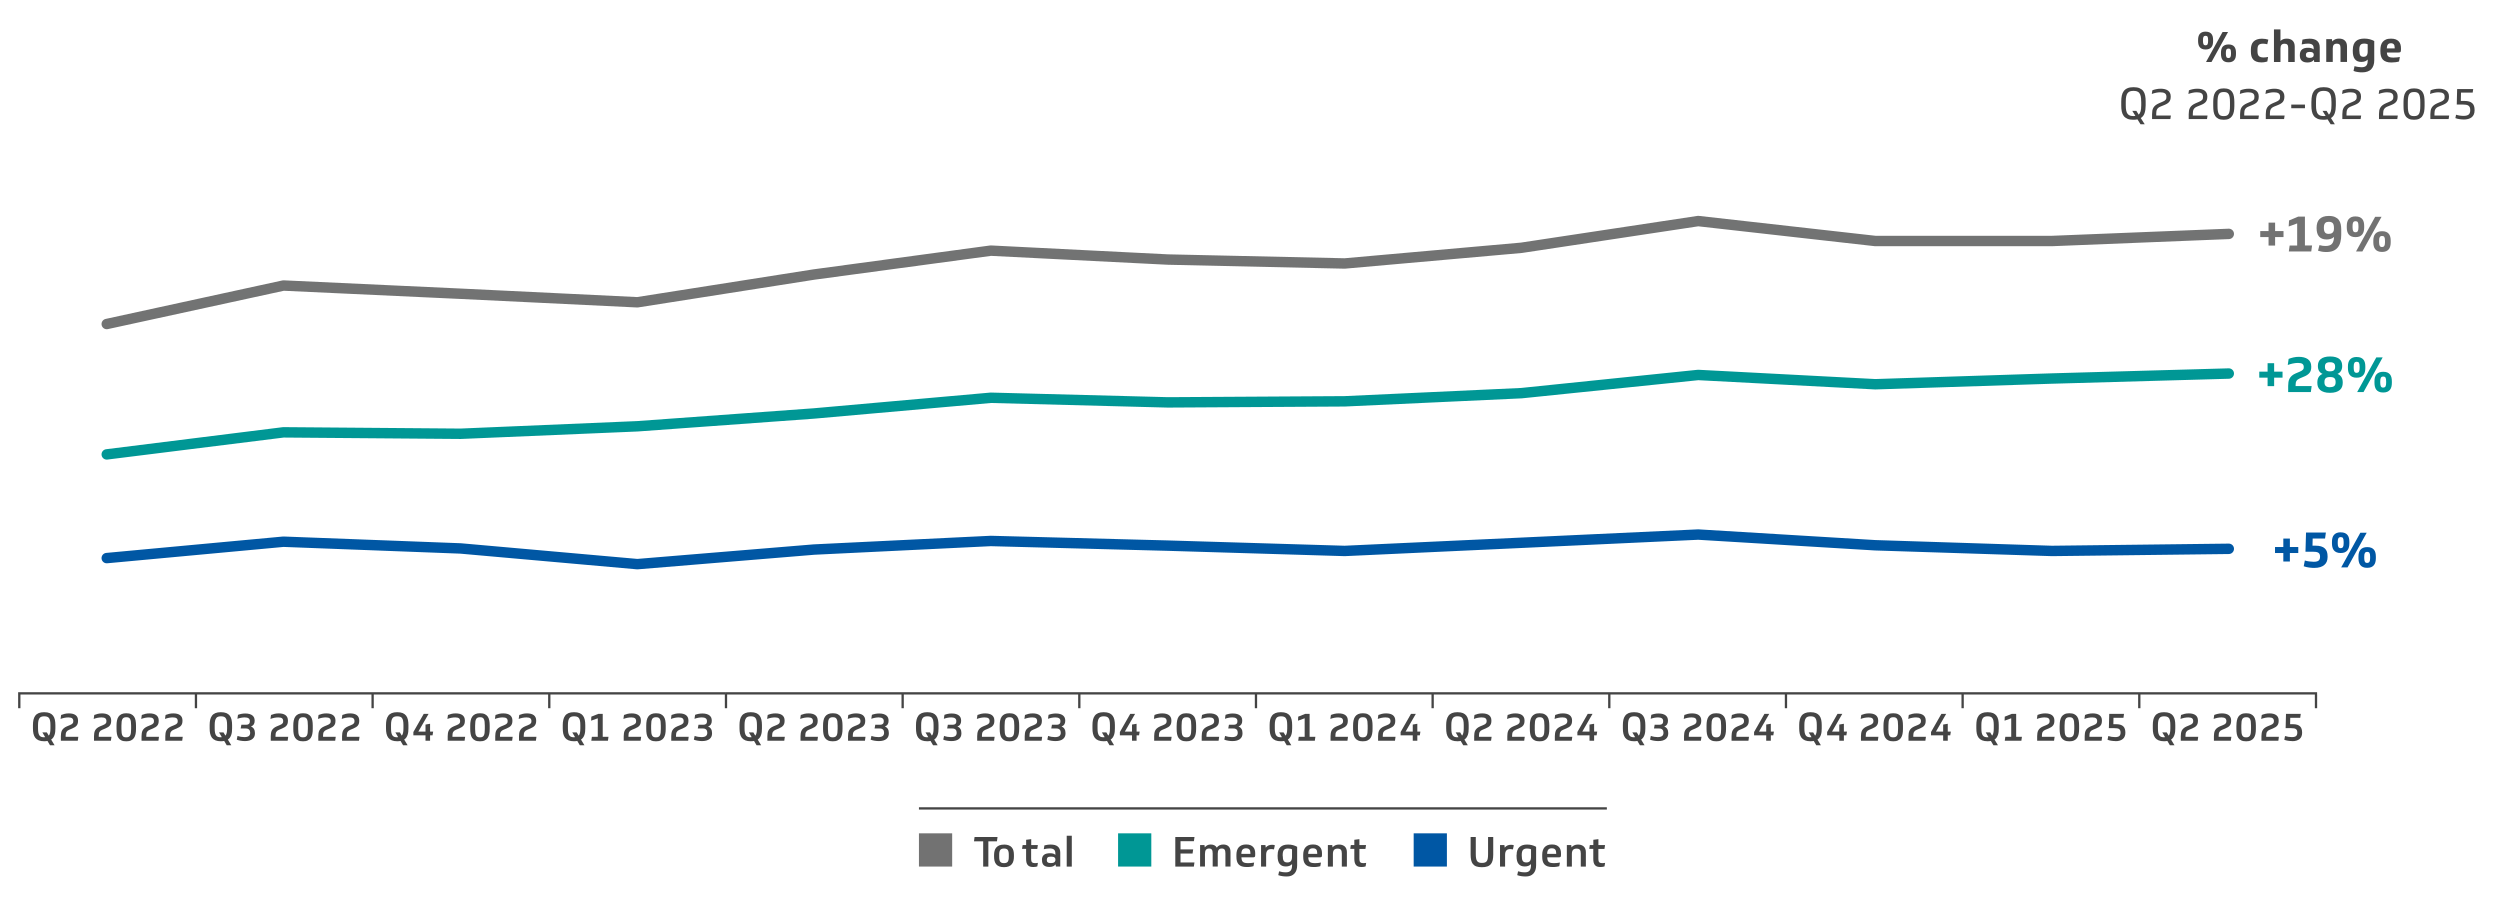 <?xml version="1.0" encoding="UTF-8"?><svg id="a" xmlns="http://www.w3.org/2000/svg" xmlns:xlink="http://www.w3.org/1999/xlink" viewBox="0 0 541.71 195.05"><defs><style>.c{fill:#0057a4;}.d{stroke-miterlimit:10;}.d,.e,.f,.g,.h,.i{fill:none;}.d,.i{stroke:#444;stroke-width:.5px;}.j{fill:#727272;}.f{stroke:#727373;}.f,.g,.h{stroke-linecap:round;stroke-linejoin:round;stroke-width:2.26px;}.k{isolation:isolate;}.l{fill:#009795;}.g{stroke:#009795;}.m{clip-path:url(#b);}.n{fill:#444;}.h{stroke:#0057a4;}</style><clipPath id="b"><rect class="e" x="21" y="45.77" width="464.07" height="78.6"/></clipPath></defs><path class="d" d="M3.93,150.24h38.53M4.18,153.46v-2.97M42.46,150.24h38.28M42.46,153.46v-2.97M80.74,150.24h38.28M80.74,153.46v-2.97M119.02,150.24h38.28M119.02,153.46v-2.97M157.31,150.24h38.28M157.31,153.46v-2.97M195.59,150.24h38.28M195.59,153.46v-2.97M233.87,150.24h38.28M233.87,153.46v-2.97M272.15,150.24h38.28M272.15,153.46v-2.97M310.43,150.24h38.28M310.43,153.46v-2.97M348.71,150.24h38.28M348.71,153.46v-2.97M386.99,150.24h38.28M386.99,153.46v-2.97M425.27,150.24h38.28M425.27,153.46v-2.97M463.55,150.24h38.53M463.55,153.46v-2.97M501.84,153.46v-2.97"/><g class="k"><g class="k"><path class="n" d="M9.56,154.32c.49,0,.9.07,1.21.2s.56.33.74.57c.18.25.31.54.38.88.07.34.11.72.11,1.13v.73c0,.27-.01.52-.04.76-.03.24-.08.46-.15.67-.07.21-.17.39-.28.56-.12.17-.27.31-.45.43l.75,1.24h-.99l-.55-.94c-.23.04-.46.07-.71.07-.48,0-.87-.07-1.19-.2-.31-.13-.56-.32-.75-.56-.18-.24-.31-.54-.39-.88s-.11-.73-.11-1.15v-.73c0-.41.04-.79.11-1.13.08-.34.21-.64.39-.88.18-.25.43-.44.74-.57.31-.13.71-.2,1.18-.2ZM9.57,159.74h.11s.07,0,.11,0l-.61-1.04h.97l.42.7c.12-.14.21-.33.27-.58.06-.25.09-.57.09-.96v-.75c0-.39-.03-.71-.08-.96-.05-.25-.14-.44-.25-.58-.11-.14-.25-.23-.42-.28-.17-.05-.37-.08-.59-.08s-.41.03-.58.08-.31.15-.42.28c-.11.14-.2.33-.26.58-.06.25-.09.57-.09.96v.75c0,.39.03.71.08.95.06.24.14.44.25.58s.25.24.42.29c.17.05.36.08.59.08Z"/><path class="n" d="M14.22,159.65h2.75l-.12.85h-3.66v-.99c0-.22.02-.44.05-.64.03-.21.09-.4.18-.58.09-.18.22-.34.39-.49s.39-.28.66-.4l.65-.27c.16-.06.29-.13.39-.19.1-.07.18-.13.23-.2s.1-.14.11-.22c.02-.08.03-.16.03-.26,0-.28-.08-.48-.24-.61-.16-.13-.44-.2-.82-.2-.25,0-.53.03-.82.08-.29.06-.59.14-.88.25l.13-.86c.22-.09.47-.17.76-.24.29-.07.6-.1.92-.1.29,0,.56.03.81.09.25.06.46.16.63.28.17.12.31.28.4.48s.14.42.14.67v.08c0,.22-.02.41-.07.58s-.12.31-.22.44c-.1.13-.23.25-.39.35-.16.1-.36.2-.58.3l-.65.27c-.28.11-.48.26-.6.45-.12.18-.18.45-.18.8v.27Z"/></g></g><g class="k"><g class="k"><path class="n" d="M21.4,159.65h2.75l-.12.85h-3.66v-.99c0-.22.02-.44.05-.64.03-.21.09-.4.18-.58.09-.18.22-.34.39-.49s.39-.28.66-.4l.65-.27c.16-.06.29-.13.39-.19.1-.07.18-.13.23-.2s.1-.14.11-.22c.02-.08.03-.16.03-.26,0-.28-.08-.48-.24-.61-.16-.13-.44-.2-.82-.2-.25,0-.53.03-.82.08-.29.06-.59.14-.88.25l.13-.86c.22-.09.47-.17.76-.24.29-.07.6-.1.92-.1.29,0,.56.03.81.09.25.06.46.16.63.28.17.12.31.28.4.48s.14.42.14.67v.08c0,.22-.02.41-.07.58s-.12.31-.22.44c-.1.13-.23.25-.39.35-.16.1-.36.2-.58.3l-.65.27c-.28.11-.48.26-.6.45-.12.18-.18.45-.18.8v.27Z"/><path class="n" d="M25.25,157.22c0-.4.03-.77.1-1.1.06-.33.18-.61.34-.84s.37-.41.65-.54.61-.19,1.02-.19.77.06,1.04.19c.27.13.49.31.65.54s.27.52.33.85c.06.33.09.69.09,1.1v.73c0,.4-.03.77-.1,1.1-.07.33-.18.61-.34.84s-.37.41-.65.54c-.27.13-.61.19-1.02.19s-.77-.06-1.04-.19c-.27-.13-.49-.31-.65-.54s-.27-.52-.33-.85c-.06-.33-.09-.69-.09-1.1v-.73ZM26.31,157.95c0,.35.02.64.05.88.03.23.09.42.17.56s.19.24.32.3c.13.06.3.08.51.08s.37-.03.5-.09c.14-.06.24-.16.33-.3.08-.14.14-.33.17-.56.03-.23.05-.52.05-.87v-.72c0-.35-.02-.64-.05-.88-.03-.23-.09-.42-.17-.56-.08-.14-.19-.24-.32-.3-.13-.06-.3-.08-.51-.08s-.37.03-.5.09c-.14.06-.25.16-.33.3s-.14.33-.17.56c-.03.23-.05.52-.05.87v.72Z"/><path class="n" d="M31.7,159.65h2.75l-.12.85h-3.66v-.99c0-.22.02-.44.05-.64.03-.21.09-.4.18-.58.09-.18.22-.34.39-.49s.39-.28.66-.4l.65-.27c.16-.06.29-.13.39-.19.1-.07.18-.13.23-.2s.1-.14.11-.22c.02-.08.03-.16.03-.26,0-.28-.08-.48-.24-.61-.16-.13-.44-.2-.82-.2-.25,0-.53.03-.82.08-.29.06-.59.14-.88.25l.13-.86c.22-.09.47-.17.76-.24.29-.07.6-.1.92-.1.29,0,.56.03.81.09.25.06.46.16.63.28.17.12.31.28.4.48s.14.42.14.67v.08c0,.22-.02.41-.07.58s-.12.31-.22.44c-.1.13-.23.25-.39.35-.16.1-.36.2-.58.3l-.65.27c-.28.11-.48.26-.6.45-.12.18-.18.45-.18.8v.27Z"/><path class="n" d="M36.85,159.65h2.75l-.12.85h-3.66v-.99c0-.22.02-.44.05-.64.03-.21.09-.4.18-.58.09-.18.22-.34.39-.49s.39-.28.66-.4l.65-.27c.16-.06.29-.13.39-.19.1-.07.18-.13.23-.2s.1-.14.11-.22c.02-.08.03-.16.03-.26,0-.28-.08-.48-.24-.61-.16-.13-.44-.2-.82-.2-.25,0-.53.03-.82.08-.29.06-.59.14-.88.25l.13-.86c.22-.09.47-.17.76-.24.29-.07.6-.1.92-.1.29,0,.56.03.81.09.25.06.46.16.63.28.17.12.31.28.4.48s.14.42.14.67v.08c0,.22-.02.41-.07.58s-.12.31-.22.44c-.1.13-.23.25-.39.35-.16.1-.36.2-.58.3l-.65.27c-.28.11-.48.26-.6.45-.12.18-.18.45-.18.8v.27Z"/></g></g><g class="k"><g class="k"><path class="n" d="M47.85,154.32c.49,0,.9.07,1.21.2s.56.33.74.57c.18.25.31.54.38.88.07.34.11.72.11,1.13v.73c0,.27-.01.52-.04.76-.03.24-.08.46-.15.67-.07.21-.17.39-.28.56-.12.17-.27.31-.45.43l.75,1.24h-.99l-.55-.94c-.23.04-.46.07-.71.07-.48,0-.87-.07-1.19-.2-.31-.13-.56-.32-.75-.56-.18-.24-.31-.54-.39-.88s-.11-.73-.11-1.15v-.73c0-.41.04-.79.11-1.13.08-.34.21-.64.39-.88.18-.25.43-.44.74-.57.31-.13.71-.2,1.18-.2ZM47.85,159.74h.11s.07,0,.11,0l-.61-1.04h.97l.42.7c.12-.14.21-.33.27-.58.06-.25.09-.57.09-.96v-.75c0-.39-.03-.71-.08-.96-.05-.25-.14-.44-.25-.58-.11-.14-.25-.23-.42-.28-.17-.05-.37-.08-.59-.08s-.41.03-.58.08-.31.15-.42.28c-.11.14-.2.33-.26.58-.06.25-.09.57-.09.96v.75c0,.39.03.71.08.95.06.24.14.44.25.58s.25.24.42.29c.17.05.36.08.59.08Z"/><path class="n" d="M52.15,157.86l.15-.82h1c.17,0,.31-.02.42-.06.11-.04.19-.1.26-.17.07-.07.11-.15.13-.25s.03-.2.03-.3c0-.16-.03-.29-.08-.39-.06-.11-.14-.19-.24-.25s-.22-.11-.36-.13c-.14-.03-.28-.04-.43-.04-.23,0-.47.02-.74.07-.27.05-.55.12-.85.23l.13-.86c.22-.08.47-.16.74-.21s.54-.08.82-.08c.37,0,.69.04.95.12.26.08.47.19.63.32.16.14.28.3.36.48.07.18.11.38.11.59v.12c0,.28-.06.52-.19.72-.12.2-.33.36-.61.48.27.1.48.26.63.5s.23.53.23.89v.12c0,.24-.04.46-.13.66s-.22.38-.4.52c-.18.15-.4.26-.68.34-.27.08-.6.12-.97.12-.28,0-.59-.03-.91-.08-.33-.05-.61-.13-.85-.23l.17-.81c.26.09.51.16.77.2.26.04.5.06.72.06.43,0,.74-.08.94-.23.2-.15.31-.39.31-.71,0-.12-.02-.24-.05-.36s-.08-.21-.16-.3-.17-.15-.29-.2c-.12-.05-.28-.07-.46-.07h-1.1Z"/></g></g><g class="k"><g class="k"><path class="n" d="M59.7,159.65h2.75l-.12.85h-3.66v-.99c0-.22.02-.44.05-.64.03-.21.09-.4.18-.58.09-.18.22-.34.39-.49s.39-.28.66-.4l.65-.27c.16-.06.29-.13.39-.19.1-.07.18-.13.23-.2s.1-.14.11-.22c.02-.08.03-.16.03-.26,0-.28-.08-.48-.24-.61-.16-.13-.44-.2-.82-.2-.25,0-.53.03-.82.08-.29.06-.59.14-.88.25l.13-.86c.22-.09.47-.17.76-.24.29-.07.6-.1.92-.1.29,0,.56.03.81.09.25.06.46.16.63.28.17.12.31.28.4.48s.14.42.14.67v.08c0,.22-.02.41-.07.58s-.12.31-.22.44c-.1.13-.23.25-.39.35-.16.1-.36.2-.58.3l-.65.27c-.28.11-.48.26-.6.45-.12.18-.18.45-.18.8v.27Z"/><path class="n" d="M63.55,157.22c0-.4.03-.77.1-1.1.06-.33.18-.61.34-.84s.37-.41.65-.54.61-.19,1.02-.19.77.06,1.04.19c.27.13.49.31.65.54s.27.52.33.85c.06.33.09.69.09,1.1v.73c0,.4-.03.77-.1,1.1-.07.33-.18.61-.34.84s-.37.41-.65.54c-.27.13-.61.19-1.02.19s-.77-.06-1.04-.19c-.27-.13-.49-.31-.65-.54s-.27-.52-.33-.85c-.06-.33-.09-.69-.09-1.1v-.73ZM64.61,157.95c0,.35.02.64.05.88.03.23.09.42.17.56s.19.24.32.3c.13.06.3.08.51.08s.37-.03.5-.09c.14-.06.24-.16.33-.3.08-.14.14-.33.17-.56.03-.23.05-.52.05-.87v-.72c0-.35-.02-.64-.05-.88-.03-.23-.09-.42-.17-.56-.08-.14-.19-.24-.32-.3-.13-.06-.3-.08-.51-.08s-.37.03-.5.09c-.14.06-.25.16-.33.3s-.14.33-.17.56c-.03.23-.05.52-.05.87v.72Z"/><path class="n" d="M70,159.65h2.75l-.12.85h-3.66v-.99c0-.22.02-.44.05-.64.03-.21.09-.4.18-.58.09-.18.22-.34.39-.49s.39-.28.66-.4l.65-.27c.16-.06.29-.13.39-.19.1-.07.18-.13.23-.2s.1-.14.11-.22c.02-.08.03-.16.03-.26,0-.28-.08-.48-.24-.61-.16-.13-.44-.2-.82-.2-.25,0-.53.03-.82.08-.29.06-.59.14-.88.25l.13-.86c.22-.09.47-.17.76-.24.29-.07.6-.1.92-.1.29,0,.56.03.81.09.25.06.46.16.63.28.17.12.31.28.4.48s.14.42.14.67v.08c0,.22-.02.41-.07.58s-.12.31-.22.44c-.1.13-.23.25-.39.35-.16.1-.36.2-.58.3l-.65.27c-.28.11-.48.26-.6.45-.12.18-.18.45-.18.8v.27Z"/><path class="n" d="M75.15,159.65h2.75l-.12.85h-3.66v-.99c0-.22.02-.44.05-.64.03-.21.09-.4.18-.58.09-.18.22-.34.39-.49s.39-.28.66-.4l.65-.27c.16-.06.29-.13.39-.19.1-.07.18-.13.23-.2s.1-.14.11-.22c.02-.08.03-.16.03-.26,0-.28-.08-.48-.24-.61-.16-.13-.44-.2-.82-.2-.25,0-.53.03-.82.08-.29.06-.59.14-.88.25l.13-.86c.22-.09.47-.17.76-.24.29-.07.6-.1.92-.1.29,0,.56.03.81.09.25.06.46.16.63.28.17.12.31.28.4.48s.14.42.14.67v.08c0,.22-.02.41-.07.58s-.12.31-.22.44c-.1.13-.23.25-.39.35-.16.1-.36.2-.58.3l-.65.27c-.28.11-.48.26-.6.45-.12.18-.18.45-.18.8v.27Z"/></g></g><g class="k"><g class="k"><path class="n" d="M86.06,154.32c.49,0,.9.07,1.21.2s.56.33.74.57c.18.25.31.54.38.88.07.34.11.72.11,1.13v.73c0,.27-.01.52-.04.76-.03.24-.08.46-.15.67-.07.21-.17.39-.28.56-.12.17-.27.31-.45.43l.75,1.24h-.99l-.55-.94c-.23.04-.46.07-.71.07-.48,0-.87-.07-1.19-.2-.31-.13-.56-.32-.75-.56-.18-.24-.31-.54-.39-.88s-.11-.73-.11-1.15v-.73c0-.41.04-.79.11-1.13.08-.34.21-.64.39-.88.18-.25.43-.44.74-.57.31-.13.71-.2,1.18-.2ZM86.06,159.74h.11s.07,0,.11,0l-.61-1.04h.97l.42.7c.12-.14.21-.33.27-.58.06-.25.09-.57.09-.96v-.75c0-.39-.03-.71-.08-.96-.05-.25-.14-.44-.25-.58-.11-.14-.25-.23-.42-.28-.17-.05-.37-.08-.59-.08s-.41.03-.58.08-.31.15-.42.28c-.11.14-.2.33-.26.58-.06.25-.09.57-.09.96v.75c0,.39.03.71.08.95.06.24.14.44.25.58s.25.24.42.29c.17.05.36.08.59.08Z"/><path class="n" d="M90.64,158.52h1.56v-1.52l.99-.17v1.69h.67l-.13.81h-.54v1.17h-.99v-1.17h-2.63v-.71l2.25-3.94h1.05l-2.22,3.84Z"/></g></g><g class="k"><g class="k"><path class="n" d="M98.04,159.65h2.75l-.12.85h-3.66v-.99c0-.22.02-.44.05-.64.03-.21.09-.4.18-.58.09-.18.22-.34.39-.49s.39-.28.66-.4l.65-.27c.16-.06.29-.13.39-.19.1-.07.18-.13.23-.2s.1-.14.11-.22c.02-.08.03-.16.03-.26,0-.28-.08-.48-.24-.61-.16-.13-.44-.2-.82-.2-.25,0-.53.03-.82.08-.29.06-.59.14-.88.25l.13-.86c.22-.09.47-.17.76-.24.29-.07.6-.1.92-.1.29,0,.56.03.81.09.25.06.46.16.63.28.17.12.31.28.4.48s.14.42.14.67v.08c0,.22-.02.41-.07.58s-.12.31-.22.44c-.1.13-.23.25-.39.35-.16.1-.36.2-.58.3l-.65.27c-.28.11-.48.26-.6.45-.12.18-.18.45-.18.8v.27Z"/><path class="n" d="M101.89,157.22c0-.4.03-.77.1-1.1.06-.33.18-.61.34-.84s.37-.41.65-.54.61-.19,1.02-.19.77.06,1.04.19c.27.13.49.31.65.54s.27.52.33.85c.06.33.09.69.09,1.1v.73c0,.4-.03.77-.1,1.1-.07.33-.18.61-.34.84s-.37.41-.65.54c-.27.13-.61.19-1.02.19s-.77-.06-1.04-.19c-.27-.13-.49-.31-.65-.54s-.27-.52-.33-.85c-.06-.33-.09-.69-.09-1.1v-.73ZM102.95,157.95c0,.35.02.64.05.88.03.23.09.42.17.56s.19.24.32.3c.13.06.3.08.51.08s.37-.03.5-.09c.14-.06.24-.16.33-.3.08-.14.14-.33.17-.56.03-.23.05-.52.05-.87v-.72c0-.35-.02-.64-.05-.88-.03-.23-.09-.42-.17-.56-.08-.14-.19-.24-.32-.3-.13-.06-.3-.08-.51-.08s-.37.03-.5.09c-.14.06-.25.16-.33.3s-.14.33-.17.56c-.03.23-.05.52-.05.87v.72Z"/><path class="n" d="M108.34,159.65h2.75l-.12.85h-3.66v-.99c0-.22.02-.44.05-.64.03-.21.09-.4.18-.58.09-.18.22-.34.39-.49s.39-.28.66-.4l.65-.27c.16-.06.29-.13.39-.19.1-.07.18-.13.23-.2s.1-.14.11-.22c.02-.08.03-.16.03-.26,0-.28-.08-.48-.24-.61-.16-.13-.44-.2-.82-.2-.25,0-.53.03-.82.08-.29.06-.59.14-.88.25l.13-.86c.22-.09.47-.17.76-.24.29-.07.6-.1.92-.1.29,0,.56.03.81.09.25.06.46.16.63.28.17.12.31.28.4.48s.14.42.14.67v.08c0,.22-.02.41-.07.58s-.12.31-.22.44c-.1.13-.23.25-.39.35-.16.1-.36.2-.58.3l-.65.27c-.28.11-.48.26-.6.45-.12.18-.18.45-.18.8v.27Z"/><path class="n" d="M113.49,159.65h2.75l-.12.85h-3.66v-.99c0-.22.02-.44.05-.64.03-.21.09-.4.18-.58.09-.18.22-.34.39-.49s.39-.28.66-.4l.65-.27c.16-.06.29-.13.39-.19.1-.07.18-.13.23-.2s.1-.14.11-.22c.02-.08.03-.16.03-.26,0-.28-.08-.48-.24-.61-.16-.13-.44-.2-.82-.2-.25,0-.53.03-.82.08-.29.06-.59.14-.88.25l.13-.86c.22-.09.47-.17.76-.24.29-.07.6-.1.92-.1.29,0,.56.03.81.09.25.06.46.16.63.28.17.12.31.28.4.48s.14.42.14.67v.08c0,.22-.02.41-.07.58s-.12.31-.22.44c-.1.13-.23.25-.39.35-.16.1-.36.2-.58.3l-.65.27c-.28.11-.48.26-.6.45-.12.18-.18.45-.18.8v.27Z"/></g></g><g class="k"><g class="k"><path class="n" d="M124.38,154.32c.49,0,.9.07,1.21.2s.56.33.74.57c.18.25.31.54.38.88.07.34.11.72.11,1.13v.73c0,.27-.01.52-.04.76-.03.24-.08.46-.15.67-.07.21-.17.39-.29.56s-.27.31-.45.43l.75,1.24h-1l-.55-.94c-.23.04-.46.07-.71.07-.48,0-.87-.07-1.19-.2-.31-.13-.56-.32-.75-.56-.18-.24-.31-.54-.39-.88-.07-.34-.11-.73-.11-1.15v-.73c0-.41.04-.79.12-1.13.08-.34.21-.64.39-.88.18-.25.43-.44.74-.57.31-.13.71-.2,1.18-.2ZM124.39,159.74h.11s.07,0,.11,0l-.61-1.04h.97l.42.7c.12-.14.21-.33.27-.58.06-.25.09-.57.09-.96v-.75c0-.39-.03-.71-.08-.96-.05-.25-.14-.44-.25-.58-.11-.14-.25-.23-.42-.28-.17-.05-.37-.08-.59-.08-.21,0-.41.03-.58.08s-.31.15-.42.28c-.11.14-.2.33-.26.58-.06.25-.09.57-.09.96v.75c0,.39.03.71.08.95.06.24.14.44.25.58s.25.24.42.29.36.08.59.08Z"/><path class="n" d="M128.13,160.5l.12-.85h1.28v-4.01l-1.44.52.04-.87,1.53-.61h.94v4.97h1.25l-.12.85h-3.61Z"/></g></g><g class="k"><g class="k"><path class="n" d="M136.18,159.65h2.75l-.12.85h-3.66v-.99c0-.22.02-.44.05-.64.03-.21.09-.4.18-.58.09-.18.22-.34.39-.49s.39-.28.66-.4l.65-.27c.16-.06.29-.13.39-.19.1-.07.18-.13.23-.2s.1-.14.11-.22c.02-.08.03-.16.03-.26,0-.28-.08-.48-.24-.61-.16-.13-.44-.2-.82-.2-.25,0-.53.03-.82.08-.29.06-.59.14-.88.25l.13-.86c.22-.09.47-.17.76-.24.29-.07.6-.1.92-.1.29,0,.56.03.81.09.25.06.46.16.63.28.17.12.31.28.4.48s.14.42.14.67v.08c0,.22-.02.41-.07.58s-.12.31-.22.44c-.1.13-.23.25-.39.35-.16.1-.36.2-.58.3l-.65.27c-.28.11-.48.26-.6.45-.12.18-.18.45-.18.8v.27Z"/><path class="n" d="M140.03,157.22c0-.4.03-.77.1-1.1.06-.33.18-.61.34-.84s.37-.41.65-.54.61-.19,1.02-.19.77.06,1.04.19c.27.13.49.31.65.54s.27.52.33.85c.06.33.09.69.09,1.1v.73c0,.4-.03.77-.1,1.1-.07.33-.18.61-.34.84s-.37.41-.65.54c-.27.13-.61.19-1.02.19s-.77-.06-1.04-.19c-.27-.13-.49-.31-.65-.54s-.27-.52-.33-.85c-.06-.33-.09-.69-.09-1.1v-.73ZM141.09,157.95c0,.35.02.64.05.88.03.23.09.42.17.56s.19.24.32.3c.13.06.3.08.51.08s.37-.03.5-.09c.14-.06.24-.16.33-.3.08-.14.14-.33.17-.56.03-.23.05-.52.05-.87v-.72c0-.35-.02-.64-.05-.88-.03-.23-.09-.42-.17-.56-.08-.14-.19-.24-.32-.3-.13-.06-.3-.08-.51-.08s-.37.03-.5.09c-.14.06-.25.16-.33.3s-.14.33-.17.56c-.03.23-.05.52-.05.87v.72Z"/><path class="n" d="M146.48,159.65h2.75l-.12.85h-3.66v-.99c0-.22.02-.44.05-.64.03-.21.09-.4.18-.58.09-.18.22-.34.39-.49s.39-.28.66-.4l.65-.27c.16-.06.29-.13.39-.19.1-.07.18-.13.23-.2s.1-.14.11-.22c.02-.08.03-.16.03-.26,0-.28-.08-.48-.24-.61-.16-.13-.44-.2-.82-.2-.25,0-.53.03-.82.08-.29.06-.59.14-.88.25l.13-.86c.22-.09.47-.17.76-.24.29-.07.6-.1.92-.1.29,0,.56.03.81.09.25.06.46.16.63.28.17.12.31.28.4.48s.14.42.14.67v.08c0,.22-.02.41-.07.58s-.12.31-.22.44c-.1.13-.23.25-.39.35-.16.1-.36.2-.58.3l-.65.27c-.28.11-.48.26-.6.45-.12.18-.18.45-.18.8v.27Z"/><path class="n" d="M151.2,157.86l.15-.82h1c.17,0,.31-.02.42-.06.11-.04.19-.1.26-.17.07-.07.11-.15.13-.25s.03-.2.03-.3c0-.16-.03-.29-.08-.39-.06-.11-.14-.19-.24-.25s-.22-.11-.36-.13c-.14-.03-.28-.04-.43-.04-.23,0-.47.02-.74.07-.27.05-.55.12-.85.23l.13-.86c.22-.08.47-.16.74-.21s.54-.08.82-.08c.37,0,.69.04.95.12.26.08.47.19.63.32.16.14.28.3.36.48.07.18.11.38.11.59v.12c0,.28-.06.52-.19.72-.12.2-.33.36-.61.48.27.1.48.26.63.5s.23.53.23.89v.12c0,.24-.04.46-.13.66s-.22.38-.4.52c-.18.15-.4.26-.68.34-.27.08-.6.12-.97.12-.28,0-.59-.03-.91-.08-.33-.05-.61-.13-.85-.23l.17-.81c.26.09.51.16.77.2.26.04.5.06.72.06.43,0,.74-.08.94-.23.2-.15.31-.39.31-.71,0-.12-.02-.24-.05-.36s-.08-.21-.16-.3-.17-.15-.29-.2c-.12-.05-.28-.07-.46-.07h-1.1Z"/></g></g><g class="k"><g class="k"><path class="n" d="M162.66,154.32c.49,0,.9.07,1.21.2s.56.33.74.57c.18.25.31.54.38.88.07.34.11.72.11,1.13v.73c0,.27-.01.52-.04.76-.03.24-.08.46-.15.67-.07.21-.17.39-.28.56-.12.17-.27.31-.45.43l.75,1.24h-.99l-.55-.94c-.23.04-.46.07-.71.07-.48,0-.87-.07-1.19-.2-.31-.13-.56-.32-.75-.56-.18-.24-.31-.54-.39-.88-.07-.34-.11-.73-.11-1.15v-.73c0-.41.04-.79.11-1.13s.21-.64.39-.88c.18-.25.43-.44.74-.57.31-.13.71-.2,1.18-.2ZM162.66,159.74h.11s.07,0,.11,0l-.61-1.04h.97l.42.7c.12-.14.21-.33.27-.58.06-.25.09-.57.09-.96v-.75c0-.39-.03-.71-.08-.96-.05-.25-.14-.44-.25-.58-.11-.14-.25-.23-.42-.28s-.37-.08-.59-.08-.41.03-.58.08-.31.15-.42.28c-.11.14-.2.33-.26.58-.06.25-.09.57-.09.96v.75c0,.39.03.71.08.95.06.24.14.44.25.58s.25.24.42.29c.17.05.36.08.59.08Z"/><path class="n" d="M167.31,159.65h2.75l-.12.85h-3.66v-.99c0-.22.02-.44.05-.64.03-.21.09-.4.18-.58.09-.18.22-.34.39-.49s.39-.28.66-.4l.66-.27c.16-.06.29-.13.39-.19.1-.07.18-.13.23-.2s.09-.14.11-.22c.02-.08.03-.16.03-.26,0-.28-.08-.48-.24-.61-.16-.13-.44-.2-.82-.2-.25,0-.53.03-.82.08-.29.06-.59.14-.88.25l.13-.86c.21-.09.47-.17.76-.24.29-.07.6-.1.92-.1.29,0,.57.03.81.09.25.06.46.16.63.28.17.12.31.28.4.48.1.19.14.42.14.67v.08c0,.22-.02.41-.07.58-.04.16-.12.31-.22.44-.1.13-.23.25-.39.35-.16.1-.36.2-.58.3l-.66.27c-.28.11-.48.26-.6.45-.12.18-.18.45-.18.8v.27Z"/></g></g><g class="k"><g class="k"><path class="n" d="M174.49,159.65h2.75l-.12.85h-3.66v-.99c0-.22.02-.44.05-.64.03-.21.09-.4.18-.58.09-.18.22-.34.39-.49s.39-.28.66-.4l.65-.27c.16-.06.29-.13.39-.19.1-.07.18-.13.23-.2s.1-.14.11-.22c.02-.08.03-.16.03-.26,0-.28-.08-.48-.24-.61-.16-.13-.44-.2-.82-.2-.25,0-.53.03-.82.08-.29.06-.59.14-.88.25l.13-.86c.22-.09.47-.17.76-.24.29-.07.6-.1.92-.1.29,0,.56.03.81.09.25.06.46.16.63.28.17.12.31.28.4.48s.14.42.14.67v.08c0,.22-.02.41-.07.58s-.12.31-.22.44c-.1.13-.23.25-.39.35-.16.1-.36.2-.58.3l-.65.27c-.28.11-.48.26-.6.45-.12.18-.18.45-.18.8v.27Z"/><path class="n" d="M178.34,157.22c0-.4.03-.77.1-1.1.06-.33.18-.61.34-.84s.37-.41.65-.54.61-.19,1.02-.19.77.06,1.04.19c.27.13.49.31.65.54s.27.52.33.85c.06.33.09.69.09,1.1v.73c0,.4-.03.77-.1,1.1-.07.33-.18.61-.34.84s-.37.41-.65.54c-.27.13-.61.19-1.02.19s-.77-.06-1.04-.19c-.27-.13-.49-.31-.65-.54s-.27-.52-.33-.85c-.06-.33-.09-.69-.09-1.1v-.73ZM179.4,157.95c0,.35.02.64.05.88.03.23.09.42.17.56s.19.24.32.3c.13.06.3.08.51.08s.37-.03.5-.09c.14-.06.24-.16.33-.3.08-.14.14-.33.17-.56.03-.23.05-.52.05-.87v-.72c0-.35-.02-.64-.05-.88-.03-.23-.09-.42-.17-.56-.08-.14-.19-.24-.32-.3-.13-.06-.3-.08-.51-.08s-.37.03-.5.09c-.14.06-.25.16-.33.3s-.14.33-.17.56c-.03.23-.05.52-.05.87v.72Z"/><path class="n" d="M184.79,159.65h2.75l-.12.85h-3.66v-.99c0-.22.02-.44.05-.64.03-.21.09-.4.18-.58.09-.18.22-.34.39-.49s.39-.28.66-.4l.65-.27c.16-.06.29-.13.39-.19.1-.07.18-.13.23-.2s.1-.14.11-.22c.02-.08.03-.16.03-.26,0-.28-.08-.48-.24-.61-.16-.13-.44-.2-.82-.2-.25,0-.53.03-.82.08-.29.06-.59.14-.88.25l.13-.86c.22-.09.47-.17.76-.24.29-.07.6-.1.92-.1.29,0,.56.03.81.09.25.06.46.16.63.28.17.12.31.28.4.48s.14.42.14.67v.08c0,.22-.02.41-.07.58s-.12.31-.22.44c-.1.13-.23.25-.39.35-.16.1-.36.2-.58.3l-.65.27c-.28.11-.48.26-.6.45-.12.18-.18.45-.18.8v.27Z"/><path class="n" d="M189.51,157.86l.15-.82h1c.17,0,.31-.02.42-.06.11-.04.19-.1.26-.17.07-.07.11-.15.13-.25s.03-.2.03-.3c0-.16-.03-.29-.08-.39-.06-.11-.14-.19-.24-.25s-.22-.11-.36-.13c-.14-.03-.28-.04-.43-.04-.23,0-.47.02-.74.07-.27.05-.55.12-.85.23l.13-.86c.22-.08.47-.16.74-.21s.54-.08.82-.08c.37,0,.69.04.95.12.26.08.47.19.63.32.16.14.28.3.36.48.07.18.11.38.11.59v.12c0,.28-.06.52-.19.72-.12.2-.33.36-.61.48.27.1.48.26.63.5s.23.53.23.89v.12c0,.24-.04.46-.13.66s-.22.38-.4.52c-.18.15-.4.26-.68.34-.27.08-.6.12-.97.12-.28,0-.59-.03-.91-.08-.33-.05-.61-.13-.85-.23l.17-.81c.26.09.51.16.77.2.26.04.5.06.72.06.43,0,.74-.08.94-.23.2-.15.31-.39.31-.71,0-.12-.02-.24-.05-.36s-.08-.21-.16-.3-.17-.15-.29-.2c-.12-.05-.28-.07-.46-.07h-1.1Z"/></g></g><g class="k"><g class="k"><path class="n" d="M200.92,154.32c.49,0,.9.07,1.21.2s.56.33.74.57c.18.25.31.54.38.88.07.34.11.72.11,1.13v.73c0,.27-.01.52-.04.76-.03.24-.08.46-.15.67-.07.21-.17.39-.29.56s-.27.31-.45.43l.75,1.24h-1l-.55-.94c-.23.04-.46.07-.71.07-.48,0-.87-.07-1.19-.2-.31-.13-.56-.32-.75-.56-.18-.24-.31-.54-.39-.88-.07-.34-.11-.73-.11-1.15v-.73c0-.41.04-.79.12-1.13.08-.34.21-.64.39-.88.18-.25.43-.44.74-.57.31-.13.71-.2,1.18-.2ZM200.93,159.74h.11s.07,0,.11,0l-.61-1.04h.97l.42.7c.12-.14.21-.33.27-.58.06-.25.09-.57.09-.96v-.75c0-.39-.03-.71-.08-.96-.05-.25-.14-.44-.25-.58-.11-.14-.25-.23-.42-.28-.17-.05-.37-.08-.59-.08-.21,0-.41.03-.58.08s-.31.15-.42.28c-.11.14-.2.33-.26.58-.06.25-.09.57-.09.96v.75c0,.39.03.71.08.95.06.24.14.44.25.58s.25.24.42.29.36.08.59.08Z"/><path class="n" d="M205.23,157.86l.15-.82h1c.17,0,.31-.02.42-.06.11-.04.19-.1.26-.17.07-.07.11-.15.13-.25s.03-.2.03-.3c0-.16-.03-.29-.08-.39-.06-.11-.14-.19-.24-.25-.1-.06-.22-.11-.36-.13-.14-.03-.28-.04-.43-.04-.23,0-.47.02-.74.07-.27.05-.55.12-.85.23l.13-.86c.22-.08.47-.16.74-.21.27-.06.54-.08.82-.08.37,0,.69.04.95.12.26.08.47.19.63.32.17.14.28.3.36.48.07.18.11.38.11.59v.12c0,.28-.06.52-.19.72-.12.2-.33.36-.61.48.27.1.48.26.63.5.16.24.23.53.23.89v.12c0,.24-.04.46-.13.66s-.22.38-.4.52c-.18.15-.4.26-.67.34-.27.08-.6.12-.97.12-.28,0-.59-.03-.91-.08-.33-.05-.61-.13-.85-.23l.17-.81c.25.09.51.16.77.2s.5.06.72.06c.42,0,.74-.08.94-.23.2-.15.31-.39.31-.71,0-.12-.02-.24-.05-.36s-.08-.21-.16-.3c-.07-.08-.17-.15-.29-.2s-.28-.07-.46-.07h-1.11Z"/></g></g><g class="k"><g class="k"><path class="n" d="M212.77,159.65h2.75l-.12.85h-3.66v-.99c0-.22.02-.44.05-.64.03-.21.09-.4.18-.58.09-.18.22-.34.39-.49s.39-.28.66-.4l.65-.27c.16-.06.29-.13.39-.19.1-.07.18-.13.23-.2s.1-.14.11-.22c.02-.08.03-.16.03-.26,0-.28-.08-.48-.24-.61-.16-.13-.44-.2-.82-.2-.25,0-.53.03-.82.08-.29.06-.59.14-.88.25l.13-.86c.22-.09.47-.17.76-.24.29-.07.6-.1.92-.1.29,0,.56.03.81.09.25.06.46.16.63.28.17.12.31.28.4.48s.14.42.14.67v.08c0,.22-.02.41-.07.58s-.12.31-.22.44c-.1.13-.23.25-.39.35-.16.1-.36.2-.58.3l-.65.27c-.28.11-.48.26-.6.45-.12.18-.18.45-.18.8v.27Z"/><path class="n" d="M216.62,157.22c0-.4.03-.77.1-1.1.06-.33.18-.61.34-.84s.37-.41.65-.54.61-.19,1.02-.19.77.06,1.04.19c.27.13.49.31.65.54s.27.52.33.85c.06.33.09.69.09,1.1v.73c0,.4-.03.77-.1,1.1-.07.33-.18.61-.34.84s-.37.41-.65.54c-.27.13-.61.19-1.02.19s-.77-.06-1.04-.19c-.27-.13-.49-.31-.65-.54s-.27-.52-.33-.85c-.06-.33-.09-.69-.09-1.1v-.73ZM217.68,157.95c0,.35.02.64.05.88.03.23.09.42.17.56s.19.24.32.3c.13.06.3.08.51.08s.37-.03.5-.09c.14-.06.24-.16.33-.3.08-.14.14-.33.17-.56.03-.23.05-.52.05-.87v-.72c0-.35-.02-.64-.05-.88-.03-.23-.09-.42-.17-.56-.08-.14-.19-.24-.32-.3-.13-.06-.3-.08-.51-.08s-.37.03-.5.09c-.14.06-.25.16-.33.3s-.14.33-.17.56c-.03.23-.05.52-.05.87v.72Z"/><path class="n" d="M223.07,159.65h2.75l-.12.85h-3.66v-.99c0-.22.02-.44.05-.64.03-.21.09-.4.18-.58.09-.18.22-.34.39-.49s.39-.28.66-.4l.65-.27c.16-.06.29-.13.39-.19.1-.07.18-.13.23-.2s.1-.14.11-.22c.02-.08.03-.16.03-.26,0-.28-.08-.48-.24-.61-.16-.13-.44-.2-.82-.2-.25,0-.53.03-.82.08-.29.06-.59.14-.88.25l.13-.86c.22-.09.47-.17.76-.24.29-.07.6-.1.92-.1.29,0,.56.03.81.09.25.06.46.16.63.28.17.12.31.28.4.48s.14.42.14.67v.08c0,.22-.02.41-.07.58s-.12.31-.22.44c-.1.13-.23.25-.39.35-.16.1-.36.2-.58.3l-.65.27c-.28.11-.48.26-.6.45-.12.18-.18.45-.18.8v.27Z"/><path class="n" d="M227.79,157.86l.15-.82h1c.17,0,.31-.02.42-.06.11-.04.19-.1.26-.17.07-.07.11-.15.13-.25s.03-.2.03-.3c0-.16-.03-.29-.08-.39-.06-.11-.14-.19-.24-.25s-.22-.11-.36-.13c-.14-.03-.28-.04-.43-.04-.23,0-.47.02-.74.07-.27.05-.55.12-.85.23l.13-.86c.22-.08.47-.16.74-.21s.54-.08.82-.08c.37,0,.69.04.95.12.26.08.47.19.63.32.16.14.28.3.36.48.07.18.11.38.11.59v.12c0,.28-.06.52-.19.72-.12.2-.33.36-.61.48.27.1.48.26.63.5s.23.53.23.89v.12c0,.24-.04.46-.13.66s-.22.38-.4.52c-.18.15-.4.26-.68.34-.27.08-.6.12-.97.12-.28,0-.59-.03-.91-.08-.33-.05-.61-.13-.85-.23l.17-.81c.26.09.51.16.77.2.26.04.5.06.72.06.43,0,.74-.08.94-.23.2-.15.31-.39.31-.71,0-.12-.02-.24-.05-.36s-.08-.21-.16-.3-.17-.15-.29-.2c-.12-.05-.28-.07-.46-.07h-1.1Z"/></g></g><g class="k"><g class="k"><path class="n" d="M239.14,154.32c.49,0,.9.07,1.21.2s.56.33.74.57c.18.25.31.54.38.88.07.34.11.72.11,1.13v.73c0,.27-.01.52-.04.76-.03.24-.08.46-.15.67-.07.21-.17.39-.28.56-.12.17-.27.31-.45.43l.75,1.24h-.99l-.55-.94c-.23.04-.46.07-.71.07-.48,0-.87-.07-1.19-.2-.31-.13-.56-.32-.75-.56-.18-.24-.31-.54-.39-.88s-.11-.73-.11-1.15v-.73c0-.41.04-.79.11-1.13.08-.34.21-.64.39-.88.18-.25.43-.44.74-.57.31-.13.71-.2,1.18-.2ZM239.15,159.74h.11s.07,0,.11,0l-.61-1.04h.97l.42.7c.12-.14.21-.33.27-.58.06-.25.09-.57.09-.96v-.75c0-.39-.03-.71-.08-.96-.05-.25-.14-.44-.25-.58-.11-.14-.25-.23-.42-.28-.17-.05-.37-.08-.59-.08s-.41.03-.58.08-.31.15-.42.28c-.11.14-.2.33-.26.58-.06.25-.09.57-.09.96v.75c0,.39.03.71.08.95.06.24.14.44.25.58s.25.24.42.29c.17.05.36.08.59.08Z"/><path class="n" d="M243.73,158.52h1.56v-1.52l.99-.17v1.69h.67l-.13.81h-.54v1.17h-.99v-1.17h-2.63v-.71l2.25-3.94h1.05l-2.22,3.84Z"/></g></g><g class="k"><g class="k"><path class="n" d="M251.12,159.65h2.75l-.12.85h-3.66v-.99c0-.22.02-.44.05-.64.03-.21.09-.4.18-.58.09-.18.22-.34.39-.49s.39-.28.66-.4l.66-.27c.16-.06.29-.13.39-.19.1-.07.18-.13.23-.2s.09-.14.11-.22c.02-.08.03-.16.03-.26,0-.28-.08-.48-.24-.61-.16-.13-.44-.2-.82-.2-.25,0-.53.03-.82.08-.29.06-.59.14-.88.25l.13-.86c.21-.09.47-.17.76-.24.29-.07.6-.1.92-.1.29,0,.57.03.81.09.25.06.46.16.63.28.17.12.31.28.4.48.1.19.14.42.14.67v.08c0,.22-.02.41-.07.58-.04.16-.12.31-.22.44-.1.13-.23.25-.39.35-.16.1-.36.2-.58.3l-.66.27c-.28.11-.48.26-.6.45-.12.18-.18.45-.18.8v.27Z"/><path class="n" d="M254.97,157.22c0-.4.03-.77.1-1.1.06-.33.18-.61.33-.84.16-.23.37-.41.65-.54.27-.13.61-.19,1.02-.19s.77.06,1.04.19c.27.13.49.31.65.54.16.24.27.52.33.85.06.33.09.69.09,1.1v.73c0,.4-.03.77-.1,1.1-.07.33-.18.61-.34.84-.16.23-.37.41-.65.54-.27.13-.61.19-1.02.19s-.77-.06-1.04-.19c-.27-.13-.49-.31-.65-.54-.16-.24-.27-.52-.33-.85-.06-.33-.09-.69-.09-1.1v-.73ZM256.03,157.95c0,.35.02.64.05.88s.09.42.17.56.19.24.32.3.3.08.51.08.37-.03.5-.09c.14-.06.24-.16.33-.3.08-.14.14-.33.17-.56s.05-.52.05-.87v-.72c0-.35-.02-.64-.05-.88-.03-.23-.09-.42-.17-.56-.08-.14-.19-.24-.32-.3s-.3-.08-.51-.08-.37.03-.5.09c-.14.06-.25.16-.33.3s-.14.33-.17.56-.05.52-.05.87v.72Z"/><path class="n" d="M261.42,159.65h2.75l-.12.85h-3.66v-.99c0-.22.02-.44.05-.64.03-.21.09-.4.18-.58.09-.18.22-.34.39-.49s.39-.28.66-.4l.66-.27c.16-.06.29-.13.39-.19.1-.07.18-.13.23-.2s.09-.14.11-.22c.02-.08.03-.16.03-.26,0-.28-.08-.48-.24-.61-.16-.13-.44-.2-.82-.2-.25,0-.53.03-.82.08-.29.06-.59.14-.88.25l.13-.86c.21-.09.47-.17.76-.24.29-.07.6-.1.92-.1.29,0,.57.03.81.09.25.06.46.16.63.28.17.12.31.28.4.48.1.19.14.42.14.67v.08c0,.22-.02.41-.07.58-.04.16-.12.31-.22.44-.1.13-.23.25-.39.35-.16.1-.36.2-.58.3l-.66.27c-.28.11-.48.26-.6.45-.12.18-.18.45-.18.8v.27Z"/><path class="n" d="M266.14,157.86l.15-.82h1c.17,0,.31-.02.42-.06.11-.04.19-.1.26-.17.07-.07.11-.15.13-.25s.03-.2.03-.3c0-.16-.03-.29-.08-.39-.06-.11-.14-.19-.24-.25-.1-.06-.22-.11-.36-.13s-.28-.04-.43-.04c-.23,0-.47.02-.74.07-.27.05-.55.12-.85.23l.13-.86c.22-.08.47-.16.74-.21.27-.06.54-.08.82-.08.37,0,.69.04.95.12.26.08.47.19.63.32.16.14.28.3.36.48.07.18.11.38.11.59v.12c0,.28-.06.52-.19.72s-.33.36-.61.48c.27.1.48.26.63.5.16.24.23.53.23.89v.12c0,.24-.04.46-.13.66s-.22.38-.4.52-.4.26-.68.34-.59.12-.97.12c-.28,0-.59-.03-.91-.08-.33-.05-.61-.13-.85-.23l.17-.81c.26.09.51.16.77.2.26.04.5.06.72.06.43,0,.74-.08.94-.23.2-.15.31-.39.31-.71,0-.12-.02-.24-.05-.36s-.08-.21-.16-.3c-.07-.08-.17-.15-.29-.2-.12-.05-.28-.07-.46-.07h-1.1Z"/></g></g><g class="k"><g class="k"><path class="n" d="M277.55,154.32c.49,0,.9.07,1.21.2s.56.33.74.57c.18.25.31.54.38.88.07.34.11.72.11,1.13v.73c0,.27-.01.52-.04.76-.03.24-.08.46-.15.67-.07.21-.17.39-.29.56s-.27.31-.45.43l.75,1.24h-1l-.55-.94c-.23.04-.46.07-.71.07-.48,0-.87-.07-1.19-.2-.31-.13-.56-.32-.75-.56-.18-.24-.31-.54-.39-.88s-.11-.73-.11-1.15v-.73c0-.41.04-.79.11-1.13.08-.34.21-.64.39-.88.18-.25.43-.44.74-.57.31-.13.71-.2,1.18-.2ZM277.56,159.74h.11s.07,0,.11,0l-.61-1.04h.97l.42.7c.12-.14.21-.33.27-.58.06-.25.09-.57.09-.96v-.75c0-.39-.03-.71-.08-.96-.05-.25-.14-.44-.25-.58-.11-.14-.25-.23-.42-.28-.17-.05-.37-.08-.59-.08-.21,0-.41.03-.58.08s-.31.15-.42.28c-.11.14-.2.33-.26.58-.06.25-.09.57-.09.96v.75c0,.39.03.71.08.95.06.24.14.44.25.58s.25.24.42.29.36.08.59.08Z"/><path class="n" d="M281.3,160.5l.12-.85h1.28v-4.01l-1.44.52.04-.87,1.53-.61h.94v4.97h1.25l-.12.85h-3.61Z"/></g></g><g class="k"><g class="k"><path class="n" d="M289.34,159.65h2.75l-.12.85h-3.66v-.99c0-.22.02-.44.05-.64.03-.21.09-.4.18-.58.09-.18.22-.34.39-.49s.39-.28.66-.4l.66-.27c.16-.06.29-.13.39-.19.1-.07.18-.13.23-.2s.1-.14.12-.22c.02-.08.03-.16.03-.26,0-.28-.08-.48-.24-.61-.16-.13-.44-.2-.82-.2-.25,0-.53.03-.82.08s-.59.14-.88.25l.13-.86c.21-.09.47-.17.76-.24.29-.07.6-.1.92-.1.29,0,.56.03.81.09.25.06.46.16.63.28.17.12.31.28.4.48s.14.42.14.67v.08c0,.22-.02.41-.07.58-.04.16-.12.31-.22.44-.1.13-.23.25-.39.35-.16.1-.36.2-.58.3l-.65.27c-.28.11-.48.26-.6.45-.12.18-.18.45-.18.8v.27Z"/><path class="n" d="M293.19,157.22c0-.4.03-.77.1-1.1.06-.33.18-.61.34-.84.16-.23.37-.41.65-.54s.61-.19,1.02-.19.77.06,1.04.19c.27.13.49.31.65.54.16.24.27.52.33.85.06.33.09.69.09,1.1v.73c0,.4-.03.77-.1,1.1-.07.33-.18.61-.34.84s-.37.41-.65.54c-.27.13-.61.19-1.02.19s-.77-.06-1.04-.19c-.27-.13-.49-.31-.65-.54s-.27-.52-.33-.85c-.06-.33-.09-.69-.09-1.1v-.73ZM294.25,157.95c0,.35.02.64.05.88s.09.42.17.56.19.24.32.3.3.08.51.08.37-.03.5-.09c.14-.06.24-.16.33-.3.08-.14.14-.33.17-.56.03-.23.05-.52.05-.87v-.72c0-.35-.02-.64-.05-.88-.04-.23-.09-.42-.17-.56-.08-.14-.19-.24-.32-.3s-.3-.08-.51-.08-.37.03-.5.09c-.13.06-.24.16-.33.3s-.14.33-.17.56-.05.52-.05.87v.72Z"/><path class="n" d="M299.64,159.65h2.75l-.12.85h-3.66v-.99c0-.22.02-.44.05-.64.03-.21.09-.4.18-.58.09-.18.22-.34.39-.49s.39-.28.66-.4l.65-.27c.16-.06.29-.13.39-.19.1-.07.18-.13.23-.2s.09-.14.11-.22c.02-.08.03-.16.03-.26,0-.28-.08-.48-.24-.61-.16-.13-.43-.2-.82-.2-.25,0-.53.03-.82.08-.29.06-.59.14-.88.25l.13-.86c.22-.09.47-.17.76-.24.29-.07.6-.1.92-.1.29,0,.57.03.81.09.25.06.46.16.63.28.17.12.31.28.4.48s.14.42.14.67v.08c0,.22-.02.41-.07.58-.05.16-.12.31-.22.44-.1.13-.23.25-.39.35-.16.1-.36.2-.58.3l-.66.27c-.28.11-.48.26-.6.45-.12.18-.18.45-.18.8v.27Z"/><path class="n" d="M304.56,158.52h1.56v-1.52l.99-.17v1.69h.67l-.13.81h-.54v1.17h-.99v-1.17h-2.63v-.71l2.25-3.94h1.05l-2.22,3.84Z"/></g></g><g class="k"><g class="k"><path class="n" d="M315.8,154.32c.49,0,.9.07,1.21.2s.56.33.74.57c.18.25.31.54.38.88.07.34.11.72.11,1.13v.73c0,.27-.01.52-.04.76-.03.24-.08.46-.15.67-.07.21-.17.39-.29.56s-.27.31-.45.43l.75,1.24h-1l-.55-.94c-.23.04-.46.07-.71.07-.48,0-.87-.07-1.19-.2-.31-.13-.56-.32-.75-.56-.18-.24-.31-.54-.39-.88-.07-.34-.11-.73-.11-1.15v-.73c0-.41.04-.79.12-1.13.08-.34.21-.64.39-.88.18-.25.43-.44.74-.57.31-.13.71-.2,1.18-.2ZM315.81,159.74h.11s.07,0,.11,0l-.61-1.04h.97l.42.7c.12-.14.21-.33.27-.58.06-.25.09-.57.09-.96v-.75c0-.39-.03-.71-.08-.96-.05-.25-.14-.44-.25-.58-.11-.14-.25-.23-.42-.28-.17-.05-.37-.08-.59-.08-.21,0-.41.03-.58.08s-.31.15-.42.28c-.11.14-.2.33-.26.58-.06.25-.09.57-.09.96v.75c0,.39.03.71.08.95.06.24.14.44.25.58s.25.24.42.29.36.08.59.08Z"/><path class="n" d="M320.46,159.65h2.75l-.12.85h-3.66v-.99c0-.22.02-.44.05-.64.03-.21.09-.4.18-.58.09-.18.22-.34.39-.49s.39-.28.66-.4l.65-.27c.16-.06.29-.13.39-.19.1-.07.18-.13.23-.2s.1-.14.12-.22c.02-.08.03-.16.03-.26,0-.28-.08-.48-.24-.61-.16-.13-.43-.2-.82-.2-.25,0-.53.03-.82.08s-.59.14-.88.25l.13-.86c.22-.09.47-.17.76-.24.29-.07.6-.1.92-.1.29,0,.56.03.81.09.25.06.46.16.63.28.17.12.31.28.4.48.1.19.14.42.14.67v.08c0,.22-.02.41-.07.58-.05.16-.12.31-.22.44-.1.13-.23.25-.39.35-.16.1-.36.2-.58.3l-.65.27c-.28.11-.48.26-.6.45-.12.18-.18.45-.18.8v.27Z"/></g></g><g class="k"><g class="k"><path class="n" d="M327.64,159.65h2.75l-.12.85h-3.66v-.99c0-.22.02-.44.05-.64.03-.21.09-.4.18-.58.09-.18.22-.34.39-.49s.39-.28.66-.4l.65-.27c.16-.06.29-.13.39-.19.1-.07.18-.13.23-.2s.1-.14.12-.22c.02-.08.03-.16.03-.26,0-.28-.08-.48-.24-.61-.16-.13-.43-.2-.82-.2-.25,0-.53.03-.82.08s-.59.14-.88.25l.13-.86c.22-.09.47-.17.76-.24.29-.07.6-.1.92-.1.29,0,.56.03.81.09.25.06.46.16.63.28.17.12.31.28.4.48.1.19.14.42.14.67v.08c0,.22-.02.41-.07.58-.05.16-.12.31-.22.44-.1.13-.23.25-.39.35-.16.1-.36.2-.58.3l-.65.27c-.28.11-.48.26-.6.45-.12.18-.18.45-.18.8v.27Z"/><path class="n" d="M331.49,157.22c0-.4.03-.77.1-1.1.07-.33.18-.61.34-.84.16-.23.37-.41.65-.54.27-.13.61-.19,1.02-.19s.77.06,1.04.19.49.31.65.54c.16.24.27.52.33.85.06.33.09.69.09,1.1v.73c0,.4-.03.77-.1,1.1-.07.33-.18.61-.34.84-.16.23-.37.41-.65.54-.27.13-.61.19-1.02.19s-.77-.06-1.04-.19c-.28-.13-.49-.31-.65-.54-.16-.24-.27-.52-.33-.85-.06-.33-.09-.69-.09-1.1v-.73ZM332.55,157.95c0,.35.02.64.05.88.03.23.09.42.17.56s.19.24.32.3c.13.06.3.08.51.08s.37-.03.5-.09.25-.16.33-.3.14-.33.17-.56c.03-.23.05-.52.05-.87v-.72c0-.35-.02-.64-.05-.88-.03-.23-.09-.42-.17-.56s-.19-.24-.32-.3c-.13-.06-.3-.08-.5-.08s-.37.03-.5.09-.25.16-.33.3-.14.33-.17.56c-.03.23-.05.52-.05.87v.72Z"/><path class="n" d="M337.94,159.65h2.75l-.12.85h-3.66v-.99c0-.22.02-.44.05-.64.03-.21.09-.4.18-.58.09-.18.22-.34.39-.49s.39-.28.66-.4l.65-.27c.16-.06.29-.13.39-.19.1-.07.18-.13.23-.2s.1-.14.12-.22c.02-.08.03-.16.03-.26,0-.28-.08-.48-.24-.61-.16-.13-.43-.2-.82-.2-.25,0-.53.03-.82.08s-.59.14-.88.25l.13-.86c.22-.09.47-.17.76-.24.29-.07.6-.1.92-.1.29,0,.56.03.81.09.25.06.46.16.63.28.17.12.31.28.4.48.1.19.14.42.14.67v.08c0,.22-.02.41-.07.58-.05.16-.12.31-.22.44-.1.13-.23.25-.39.35-.16.1-.36.2-.58.3l-.65.27c-.28.11-.48.26-.6.45-.12.18-.18.45-.18.8v.27Z"/><path class="n" d="M342.86,158.52h1.56v-1.52l1-.17v1.69h.67l-.13.81h-.54v1.17h-1v-1.17h-2.63v-.71l2.25-3.94h1.04l-2.22,3.84Z"/></g></g><g class="k"><g class="k"><path class="n" d="M354.08,154.32c.49,0,.9.07,1.21.2s.56.33.74.57c.18.25.31.54.38.88.07.34.11.72.11,1.13v.73c0,.27-.01.52-.04.76-.03.24-.08.46-.15.67-.07.21-.17.39-.28.56-.12.17-.27.31-.45.43l.75,1.24h-1l-.55-.94c-.23.04-.46.07-.71.07-.48,0-.87-.07-1.19-.2-.31-.13-.56-.32-.75-.56-.18-.24-.31-.54-.39-.88s-.11-.73-.11-1.15v-.73c0-.41.04-.79.11-1.13s.21-.64.39-.88c.18-.25.43-.44.74-.57.31-.13.71-.2,1.18-.2ZM354.09,159.74h.11s.07,0,.11,0l-.61-1.04h.97l.42.7c.12-.14.21-.33.27-.58.06-.25.09-.57.09-.96v-.75c0-.39-.03-.71-.08-.96-.05-.25-.14-.44-.25-.58-.11-.14-.25-.23-.42-.28s-.37-.08-.59-.08-.41.03-.58.08-.31.15-.42.28c-.11.14-.2.33-.26.58-.06.25-.09.57-.09.96v.75c0,.39.03.71.08.95.06.24.14.44.25.58s.25.24.42.29c.17.05.36.08.59.08Z"/><path class="n" d="M358.39,157.86l.15-.82h1c.17,0,.31-.02.42-.06.11-.04.19-.1.26-.17.07-.07.11-.15.13-.25.02-.1.03-.2.03-.3,0-.16-.03-.29-.08-.39-.06-.11-.14-.19-.24-.25-.1-.06-.22-.11-.36-.13-.14-.03-.28-.04-.43-.04-.23,0-.47.02-.74.07-.27.05-.55.12-.85.23l.13-.86c.22-.08.47-.16.74-.21.27-.06.54-.08.82-.08.37,0,.69.04.95.12.26.08.47.19.63.32.16.14.28.3.36.48.07.18.11.38.11.59v.12c0,.28-.06.52-.19.72-.12.2-.33.36-.61.48.27.1.48.26.63.5s.23.53.23.89v.12c0,.24-.04.46-.13.66s-.22.38-.4.52-.4.26-.67.34c-.27.08-.6.12-.97.12-.28,0-.59-.03-.91-.08-.33-.05-.61-.13-.86-.23l.17-.81c.26.09.51.16.77.2.26.04.5.06.72.06.43,0,.74-.08.94-.23.21-.15.31-.39.31-.71,0-.12-.02-.24-.05-.36s-.08-.21-.16-.3-.17-.15-.29-.2-.28-.07-.46-.07h-1.1Z"/></g></g><g class="k"><g class="k"><path class="n" d="M365.93,159.65h2.75l-.12.85h-3.66v-.99c0-.22.02-.44.05-.64.03-.21.09-.4.18-.58.09-.18.22-.34.39-.49s.39-.28.66-.4l.65-.27c.16-.06.29-.13.39-.19.1-.07.18-.13.23-.2s.1-.14.12-.22c.02-.08.03-.16.03-.26,0-.28-.08-.48-.24-.61-.16-.13-.43-.2-.82-.2-.25,0-.53.03-.82.08s-.59.14-.88.25l.13-.86c.22-.09.47-.17.76-.24.29-.07.6-.1.92-.1.29,0,.56.03.81.09.25.06.46.16.63.28.17.12.31.28.4.48.1.19.14.42.14.67v.08c0,.22-.02.41-.07.58-.05.16-.12.31-.22.44-.1.13-.23.25-.39.35-.16.1-.36.2-.58.3l-.65.27c-.28.11-.48.26-.6.45-.12.18-.18.45-.18.8v.27Z"/><path class="n" d="M369.78,157.22c0-.4.03-.77.1-1.1.07-.33.18-.61.34-.84.16-.23.37-.41.65-.54.27-.13.61-.19,1.02-.19s.77.06,1.04.19.49.31.65.54c.16.24.27.52.33.85.06.33.09.69.09,1.1v.73c0,.4-.03.77-.1,1.1-.07.33-.18.61-.34.84-.16.23-.37.41-.65.54-.27.13-.61.19-1.02.19s-.77-.06-1.04-.19c-.28-.13-.49-.31-.65-.54-.16-.24-.27-.52-.33-.85-.06-.33-.09-.69-.09-1.1v-.73ZM370.84,157.95c0,.35.02.64.05.88.03.23.09.42.17.56s.19.24.32.3c.13.06.3.08.51.08s.37-.03.5-.09.25-.16.33-.3.14-.33.17-.56c.03-.23.05-.52.05-.87v-.72c0-.35-.02-.64-.05-.88-.03-.23-.09-.42-.17-.56s-.19-.24-.32-.3c-.13-.06-.3-.08-.5-.08s-.37.03-.5.09-.25.16-.33.3-.14.33-.17.56c-.03.23-.05.52-.05.87v.72Z"/><path class="n" d="M376.23,159.65h2.75l-.12.85h-3.66v-.99c0-.22.02-.44.05-.64.03-.21.09-.4.18-.58.09-.18.22-.34.39-.49s.39-.28.66-.4l.65-.27c.16-.06.29-.13.39-.19.1-.07.18-.13.23-.2s.1-.14.12-.22c.02-.08.03-.16.03-.26,0-.28-.08-.48-.24-.61-.16-.13-.43-.2-.82-.2-.25,0-.53.03-.82.08s-.59.14-.88.25l.13-.86c.22-.09.47-.17.76-.24.29-.07.6-.1.92-.1.29,0,.56.03.81.09.25.06.46.16.63.28.17.12.31.28.4.48.1.19.14.42.14.67v.08c0,.22-.02.41-.07.58-.05.16-.12.31-.22.44-.1.13-.23.25-.39.35-.16.1-.36.2-.58.3l-.65.27c-.28.11-.48.26-.6.45-.12.18-.18.45-.18.8v.27Z"/><path class="n" d="M381.15,158.52h1.56v-1.52l1-.17v1.69h.67l-.13.81h-.54v1.17h-1v-1.17h-2.63v-.71l2.25-3.94h1.04l-2.22,3.84Z"/></g></g><g class="k"><g class="k"><path class="n" d="M392.3,154.32c.49,0,.9.07,1.21.2s.56.33.74.57c.18.25.31.54.38.88.07.34.11.72.11,1.13v.73c0,.27-.01.52-.04.76-.03.24-.08.46-.15.67-.07.21-.17.39-.29.56s-.27.31-.45.43l.75,1.24h-1l-.55-.94c-.23.04-.46.07-.71.07-.48,0-.87-.07-1.19-.2-.31-.13-.56-.32-.75-.56-.18-.24-.31-.54-.39-.88-.07-.34-.11-.73-.11-1.15v-.73c0-.41.04-.79.12-1.13.08-.34.21-.64.39-.88.18-.25.43-.44.74-.57.31-.13.71-.2,1.18-.2ZM392.31,159.74h.11s.07,0,.11,0l-.61-1.04h.97l.42.7c.12-.14.21-.33.27-.58.06-.25.09-.57.09-.96v-.75c0-.39-.03-.71-.08-.96-.05-.25-.14-.44-.25-.58-.11-.14-.25-.23-.42-.28-.17-.05-.37-.08-.59-.08-.21,0-.41.03-.58.08s-.31.15-.42.28c-.11.14-.2.33-.26.58-.06.25-.09.57-.09.96v.75c0,.39.03.71.08.95.06.24.14.44.25.58s.25.24.42.29.36.08.59.08Z"/><path class="n" d="M396.98,158.52h1.56v-1.52l1-.17v1.69h.67l-.13.81h-.54v1.17h-1v-1.17h-2.63v-.71l2.25-3.94h1.04l-2.22,3.84Z"/></g></g><g class="k"><g class="k"><path class="n" d="M404.27,159.65h2.75l-.12.85h-3.66v-.99c0-.22.02-.44.05-.64.03-.21.09-.4.18-.58.09-.18.22-.34.39-.49s.39-.28.66-.4l.65-.27c.16-.06.29-.13.39-.19.1-.07.18-.13.23-.2s.1-.14.12-.22c.02-.08.03-.16.03-.26,0-.28-.08-.48-.24-.61-.16-.13-.43-.2-.82-.2-.25,0-.53.03-.82.08s-.59.14-.88.25l.13-.86c.22-.09.47-.17.76-.24.29-.07.6-.1.92-.1.29,0,.56.03.81.09.25.06.46.16.63.28.17.12.31.28.4.48.1.19.14.42.14.67v.08c0,.22-.02.41-.07.58-.05.16-.12.31-.22.44-.1.13-.23.25-.39.35-.16.1-.36.2-.58.3l-.65.27c-.28.11-.48.26-.6.45-.12.18-.18.45-.18.8v.27Z"/><path class="n" d="M408.12,157.22c0-.4.03-.77.1-1.1.07-.33.18-.61.34-.84.16-.23.37-.41.65-.54.27-.13.61-.19,1.02-.19s.77.06,1.04.19.49.31.65.54c.16.24.27.52.33.85.06.33.09.69.09,1.1v.73c0,.4-.03.77-.1,1.1-.07.33-.18.61-.34.84-.16.23-.37.41-.65.54-.27.13-.61.19-1.02.19s-.77-.06-1.04-.19c-.28-.13-.49-.31-.65-.54-.16-.24-.27-.52-.33-.85-.06-.33-.09-.69-.09-1.1v-.73ZM409.18,157.95c0,.35.02.64.05.88.03.23.09.42.17.56s.19.24.32.3c.13.06.3.08.51.08s.37-.03.5-.09.25-.16.33-.3.14-.33.17-.56c.03-.23.05-.52.05-.87v-.72c0-.35-.02-.64-.05-.88-.03-.23-.09-.42-.17-.56s-.19-.24-.32-.3c-.13-.06-.3-.08-.5-.08s-.37.03-.5.09-.25.16-.33.3-.14.33-.17.56c-.03.23-.05.52-.05.87v.72Z"/><path class="n" d="M414.57,159.65h2.75l-.12.85h-3.66v-.99c0-.22.02-.44.05-.64.03-.21.09-.4.18-.58.09-.18.22-.34.39-.49s.39-.28.66-.4l.65-.27c.16-.06.29-.13.39-.19.1-.07.18-.13.23-.2s.1-.14.12-.22c.02-.08.03-.16.03-.26,0-.28-.08-.48-.24-.61-.16-.13-.43-.2-.82-.2-.25,0-.53.03-.82.08s-.59.14-.88.25l.13-.86c.22-.09.47-.17.76-.24.29-.07.6-.1.92-.1.29,0,.56.03.81.09.25.06.46.16.63.28.17.12.31.28.4.48.1.19.14.42.14.67v.08c0,.22-.02.41-.07.58-.05.16-.12.31-.22.44-.1.13-.23.25-.39.35-.16.1-.36.2-.58.3l-.65.27c-.28.11-.48.26-.6.45-.12.18-.18.45-.18.8v.27Z"/><path class="n" d="M419.49,158.52h1.56v-1.52l1-.17v1.69h.67l-.13.81h-.54v1.17h-1v-1.17h-2.63v-.71l2.25-3.94h1.04l-2.22,3.84Z"/></g></g><g class="k"><g class="k"><path class="n" d="M430.66,154.32c.49,0,.9.07,1.21.2s.56.33.74.57c.18.25.31.54.38.88.07.34.11.72.11,1.13v.73c0,.27-.01.52-.04.76-.03.24-.08.46-.15.67-.07.21-.17.39-.28.56-.12.17-.27.31-.45.43l.75,1.24h-.99l-.55-.94c-.23.04-.46.07-.71.07-.48,0-.87-.07-1.19-.2-.31-.13-.56-.32-.75-.56-.18-.24-.31-.54-.39-.88-.07-.34-.11-.73-.11-1.15v-.73c0-.41.04-.79.11-1.13s.21-.64.39-.88c.18-.25.43-.44.74-.57.31-.13.71-.2,1.18-.2ZM430.66,159.74h.11s.07,0,.11,0l-.61-1.04h.97l.42.7c.12-.14.21-.33.27-.58.06-.25.09-.57.09-.96v-.75c0-.39-.03-.71-.08-.96-.05-.25-.14-.44-.25-.58-.11-.14-.25-.23-.42-.28s-.37-.08-.59-.08-.41.03-.58.08-.31.15-.42.28c-.11.14-.2.33-.26.58-.06.25-.09.57-.09.96v.75c0,.39.03.71.08.95.06.24.14.44.25.58s.25.24.42.29c.17.05.36.08.59.08Z"/><path class="n" d="M434.4,160.5l.12-.85h1.28v-4.01l-1.44.52.04-.87,1.53-.61h.94v4.97h1.25l-.12.85h-3.61Z"/></g></g><g class="k"><g class="k"><path class="n" d="M442.45,159.65h2.75l-.12.85h-3.66v-.99c0-.22.02-.44.05-.64.03-.21.09-.4.18-.58.09-.18.22-.34.39-.49s.39-.28.66-.4l.66-.27c.16-.06.29-.13.39-.19.1-.07.18-.13.23-.2s.09-.14.11-.22c.02-.08.03-.16.03-.26,0-.28-.08-.48-.24-.61-.16-.13-.44-.2-.82-.2-.25,0-.53.03-.82.08-.29.06-.59.14-.88.25l.13-.86c.21-.09.47-.17.76-.24.29-.07.6-.1.92-.1.29,0,.57.03.81.09.25.06.46.16.63.28.17.12.31.28.4.48.1.19.14.42.14.67v.08c0,.22-.02.41-.07.58-.04.16-.12.31-.22.44-.1.13-.23.25-.39.35-.16.1-.36.2-.58.3l-.66.27c-.28.11-.48.26-.6.45-.12.18-.18.45-.18.8v.27Z"/><path class="n" d="M446.3,157.22c0-.4.03-.77.1-1.1.06-.33.18-.61.33-.84.16-.23.37-.41.65-.54.27-.13.61-.19,1.02-.19s.77.06,1.04.19c.27.13.49.31.65.54.16.24.27.52.33.85.06.33.09.69.09,1.1v.73c0,.4-.03.77-.1,1.1-.07.33-.18.61-.34.84-.16.23-.37.41-.65.54-.27.13-.61.19-1.02.19s-.77-.06-1.04-.19c-.27-.13-.49-.31-.65-.54-.16-.24-.27-.52-.33-.85-.06-.33-.09-.69-.09-1.1v-.73ZM447.36,157.95c0,.35.02.64.05.88s.09.42.17.56.19.24.32.3.3.08.51.08.37-.03.5-.09c.14-.06.24-.16.33-.3.08-.14.14-.33.17-.56s.05-.52.05-.87v-.72c0-.35-.02-.64-.05-.88-.03-.23-.09-.42-.17-.56-.08-.14-.19-.24-.32-.3s-.3-.08-.51-.08-.37.03-.5.09c-.14.06-.25.16-.33.3s-.14.33-.17.56-.05.52-.05.87v.72Z"/><path class="n" d="M452.75,159.65h2.75l-.12.85h-3.66v-.99c0-.22.02-.44.05-.64.03-.21.09-.4.18-.58.09-.18.22-.34.39-.49s.39-.28.66-.4l.66-.27c.16-.06.29-.13.39-.19.1-.07.18-.13.23-.2s.09-.14.11-.22c.02-.08.03-.16.03-.26,0-.28-.08-.48-.24-.61-.16-.13-.44-.2-.82-.2-.25,0-.53.03-.82.08-.29.06-.59.14-.88.25l.13-.86c.21-.09.47-.17.76-.24.29-.07.6-.1.92-.1.29,0,.57.03.81.09.25.06.46.16.63.28.17.12.31.28.4.48.1.19.14.42.14.67v.08c0,.22-.02.41-.07.58-.04.16-.12.31-.22.44-.1.13-.23.25-.39.35-.16.1-.36.2-.58.3l-.66.27c-.28.11-.48.26-.6.45-.12.18-.18.45-.18.8v.27Z"/><path class="n" d="M458.36,160.58c-.31,0-.62-.03-.93-.08-.31-.05-.56-.12-.76-.2l.16-.81c.24.07.48.13.74.17.25.04.5.06.74.06.43,0,.73-.08.91-.23.18-.16.27-.4.27-.74,0-.2-.03-.36-.08-.49-.06-.13-.14-.23-.25-.3-.11-.07-.25-.12-.42-.14s-.36-.04-.58-.04h-1.2l.08-3.1h3.2l-.12.85h-2.16l-.03,1.39h.58c.37,0,.69.04.95.12s.47.2.62.35c.16.15.27.34.34.56.07.22.11.47.11.74v.14c0,.25-.04.49-.13.71-.08.22-.22.41-.39.56s-.4.28-.67.37c-.27.09-.6.13-.98.13Z"/></g></g><g class="k"><g class="k"><path class="n" d="M468.91,154.32c.49,0,.9.07,1.21.2s.56.33.74.57c.18.25.31.54.38.88.07.34.11.72.11,1.13v.73c0,.27-.01.52-.04.76-.03.24-.08.46-.15.67-.07.21-.17.39-.28.56-.12.17-.27.31-.45.43l.75,1.24h-1l-.55-.94c-.23.04-.46.07-.71.07-.48,0-.87-.07-1.19-.2-.31-.13-.56-.32-.75-.56-.18-.24-.31-.54-.39-.88s-.11-.73-.11-1.15v-.73c0-.41.04-.79.11-1.13s.21-.64.39-.88c.18-.25.43-.44.74-.57.31-.13.71-.2,1.18-.2ZM468.92,159.74h.11s.07,0,.11,0l-.61-1.04h.97l.42.7c.12-.14.21-.33.27-.58.06-.25.09-.57.09-.96v-.75c0-.39-.03-.71-.08-.96-.05-.25-.14-.44-.25-.58-.11-.14-.25-.23-.42-.28s-.37-.08-.59-.08-.41.03-.58.08-.31.15-.42.28c-.11.14-.2.33-.26.58-.06.25-.09.57-.09.96v.75c0,.39.03.71.08.95.06.24.14.44.25.58s.25.24.42.29c.17.05.36.08.59.08Z"/><path class="n" d="M473.57,159.65h2.75l-.12.85h-3.66v-.99c0-.22.02-.44.05-.64.03-.21.09-.4.18-.58.09-.18.22-.34.39-.49s.39-.28.66-.4l.65-.27c.16-.06.29-.13.39-.19.1-.07.18-.13.23-.2s.09-.14.11-.22c.02-.08.03-.16.03-.26,0-.28-.08-.48-.24-.61-.16-.13-.43-.2-.82-.2-.25,0-.53.03-.82.08-.29.06-.59.14-.88.25l.13-.86c.22-.09.47-.17.76-.24.29-.07.6-.1.92-.1.29,0,.57.03.81.09.25.06.46.16.63.28.17.12.31.28.4.48s.14.42.14.67v.08c0,.22-.02.41-.07.58-.05.16-.12.31-.22.44-.1.13-.23.25-.39.35-.16.1-.36.2-.58.3l-.66.27c-.28.11-.48.26-.6.45-.12.18-.18.45-.18.8v.27Z"/></g></g><g class="k"><g class="k"><path class="n" d="M480.75,159.65h2.75l-.12.85h-3.66v-.99c0-.22.02-.44.05-.64.03-.21.09-.4.18-.58.09-.18.22-.34.39-.49s.39-.28.66-.4l.66-.27c.16-.06.29-.13.39-.19.1-.07.18-.13.23-.2s.09-.14.11-.22c.02-.08.03-.16.03-.26,0-.28-.08-.48-.24-.61-.16-.13-.44-.2-.82-.2-.25,0-.53.03-.82.08-.29.06-.59.14-.88.25l.13-.86c.21-.09.47-.17.76-.24.29-.07.6-.1.92-.1.29,0,.57.03.81.09.25.06.46.16.63.28.17.12.31.28.4.48.1.19.14.42.14.67v.08c0,.22-.02.41-.07.58-.04.16-.12.31-.22.44-.1.13-.23.25-.39.35-.16.1-.36.2-.58.3l-.66.27c-.28.11-.48.26-.6.45-.12.18-.18.45-.18.8v.27Z"/><path class="n" d="M484.6,157.22c0-.4.03-.77.1-1.1.06-.33.18-.61.33-.84.16-.23.37-.41.65-.54.27-.13.61-.19,1.02-.19s.77.06,1.04.19c.27.13.49.31.65.54.16.24.27.52.33.85.06.33.09.69.09,1.1v.73c0,.4-.03.77-.1,1.1-.07.33-.18.61-.34.84-.16.23-.37.41-.65.54-.27.13-.61.19-1.02.19s-.77-.06-1.04-.19c-.27-.13-.49-.31-.65-.54-.16-.24-.27-.52-.33-.85-.06-.33-.09-.69-.09-1.1v-.73ZM485.66,157.95c0,.35.02.64.05.88s.09.42.17.56.19.24.32.3.3.08.51.08.37-.03.5-.09c.14-.06.24-.16.33-.3.08-.14.14-.33.17-.56s.05-.52.05-.87v-.72c0-.35-.02-.64-.05-.88-.03-.23-.09-.42-.17-.56-.08-.14-.19-.24-.32-.3s-.3-.08-.51-.08-.37.03-.5.09c-.14.06-.25.16-.33.3s-.14.33-.17.56-.05.52-.05.87v.72Z"/><path class="n" d="M491.05,159.65h2.75l-.12.85h-3.66v-.99c0-.22.02-.44.05-.64.03-.21.09-.4.18-.58.09-.18.22-.34.39-.49s.39-.28.66-.4l.66-.27c.16-.06.29-.13.39-.19.1-.07.18-.13.23-.2s.09-.14.11-.22c.02-.08.03-.16.03-.26,0-.28-.08-.48-.24-.61-.16-.13-.44-.2-.82-.2-.25,0-.53.03-.82.08-.29.06-.59.14-.88.25l.13-.86c.21-.09.47-.17.76-.24.29-.07.6-.1.92-.1.29,0,.57.03.81.09.25.06.46.16.63.28.17.12.31.28.4.48.1.19.14.42.14.67v.08c0,.22-.02.41-.07.58-.04.16-.12.31-.22.44-.1.13-.23.25-.39.35-.16.1-.36.2-.58.3l-.66.27c-.28.11-.48.26-.6.45-.12.18-.18.45-.18.8v.27Z"/><path class="n" d="M496.66,160.58c-.31,0-.62-.03-.93-.08-.31-.05-.56-.12-.76-.2l.16-.81c.24.07.48.13.74.17.25.04.5.06.74.06.43,0,.73-.08.91-.23.18-.16.27-.4.27-.74,0-.2-.03-.36-.08-.49-.06-.13-.14-.23-.25-.3-.11-.07-.25-.12-.42-.14s-.36-.04-.58-.04h-1.2l.08-3.1h3.2l-.12.85h-2.16l-.03,1.39h.58c.37,0,.69.04.95.12s.47.2.62.35c.16.15.27.34.34.56.07.22.11.47.11.74v.14c0,.25-.04.49-.13.71-.08.22-.22.41-.39.56s-.4.28-.67.37c-.27.09-.6.13-.98.13Z"/></g></g><polygon class="l" points="242.27 180.57 242.27 187.77 249.47 187.77 249.47 180.57 242.27 180.57 242.27 180.57"/><g class="k"><g class="k"><path class="n" d="M258.83,181.37l-.13.9h-2.9v1.78h2.74l-.13.9h-2.61v1.93h3.02l-.13.9h-4.02v-6.41h4.15Z"/><path class="n" d="M260.04,187.78v-4.67h.95l.07.5c.13-.19.3-.33.52-.45.21-.11.46-.17.75-.17.33,0,.61.06.83.18s.39.29.5.5c.14-.22.34-.38.58-.5.24-.12.52-.18.84-.18.49,0,.87.14,1.14.41.28.28.41.68.41,1.21v3.15h-1.1v-2.85c0-.38-.06-.65-.18-.81-.12-.16-.32-.24-.6-.24-.31,0-.53.09-.67.27-.14.18-.21.46-.21.84v2.79h-1.1v-2.85c0-.38-.06-.65-.18-.81-.12-.16-.32-.24-.6-.24-.3,0-.52.09-.67.27s-.22.48-.22.9v2.73h-1.1Z"/><path class="n" d="M269,185.78c.01.24.04.44.09.6s.13.29.24.38c.11.1.26.17.45.21s.43.06.72.06c.2,0,.39,0,.58-.03.19-.02.41-.05.67-.1l-.14.78c-.08.03-.18.06-.29.08-.11.02-.23.04-.36.06-.13.02-.27.03-.41.04s-.27.01-.4.01c-.42,0-.77-.05-1.06-.14-.29-.1-.52-.24-.69-.43-.18-.19-.3-.43-.38-.71-.08-.28-.11-.6-.11-.98v-.38c0-.34.04-.64.12-.92.08-.28.21-.51.38-.71.17-.2.39-.35.66-.46.27-.11.59-.16.96-.16s.69.05.94.16c.25.11.45.25.6.43s.26.38.32.61c.06.23.09.47.09.71v.36c0,.11,0,.2-.02.27-.02.07-.04.12-.08.16s-.09.06-.16.07c-.07.01-.15.02-.25.02h-2.47ZM270,183.81c-.34,0-.59.09-.76.28-.16.19-.25.5-.26.93h1.96v-.19c0-.34-.07-.59-.22-.76s-.39-.26-.73-.26Z"/><path class="n" d="M276.05,184.06c-.07-.02-.16-.04-.26-.05-.1-.02-.21-.03-.31-.03-.4,0-.68.1-.86.31s-.27.52-.27.95v2.54h-1.1v-4.67h.95l.07.56c.15-.2.34-.36.56-.46.22-.11.49-.16.8-.16.12,0,.23,0,.32.02.09.02.19.04.29.08l-.2.92Z"/><path class="n" d="M276.85,185.23c0-.39.05-.73.16-1.01s.25-.51.45-.69.43-.31.71-.4.6-.13.95-.13c.37,0,.72.04,1.05.13s.63.21.9.36v4.02c0,.77-.2,1.36-.59,1.78s-.94.63-1.64.63c-.36,0-.69-.02-.99-.07-.3-.04-.59-.12-.87-.22l.18-.83c.21.07.44.12.68.16.25.04.52.06.83.06.46,0,.79-.13,1-.38.2-.25.3-.63.3-1.12v-.3c-.29.35-.74.53-1.35.53s-1.03-.18-1.33-.54c-.3-.36-.45-.92-.45-1.68v-.31ZM277.96,185.51c0,.22.01.42.04.58s.08.31.15.43c.07.12.17.21.3.27.13.06.3.09.5.09.35,0,.61-.1.77-.3.16-.2.24-.51.24-.93v-1.61c-.11-.07-.24-.11-.4-.14s-.31-.04-.47-.04c-.4,0-.69.1-.87.31-.18.2-.28.55-.28,1.03v.32Z"/><path class="n" d="M283.48,185.78c.01.24.04.44.09.6s.13.29.24.38c.11.1.26.17.45.21s.43.06.72.06c.2,0,.39,0,.58-.03.19-.02.41-.05.67-.1l-.14.78c-.08.03-.18.06-.29.08-.11.02-.23.04-.36.06-.13.02-.27.03-.41.04s-.27.01-.41.01c-.42,0-.77-.05-1.06-.14-.29-.1-.52-.24-.69-.43-.18-.19-.3-.43-.38-.71-.08-.28-.11-.6-.11-.98v-.38c0-.34.04-.64.12-.92.08-.28.21-.51.38-.71s.39-.35.66-.46c.27-.11.59-.16.96-.16s.69.05.94.16c.25.11.45.25.6.43.15.18.26.38.32.61.06.23.09.47.09.71v.36c0,.11,0,.2-.02.27-.02.07-.04.12-.08.16s-.09.06-.16.07c-.07.01-.15.02-.25.02h-2.47ZM284.48,183.81c-.34,0-.59.09-.76.28-.16.19-.25.5-.26.93h1.96v-.19c0-.34-.07-.59-.21-.76-.14-.17-.39-.26-.73-.26Z"/><path class="n" d="M287.73,187.78v-4.67h.95l.07.5c.15-.2.34-.35.58-.45.24-.11.51-.16.81-.16.25,0,.48.03.69.1.21.07.38.17.54.3.15.14.27.3.35.51s.13.44.13.72v3.15h-1.1v-2.85c0-.38-.07-.65-.21-.81-.14-.16-.37-.24-.69-.24-.35,0-.61.09-.78.28-.17.19-.25.48-.25.89v2.73h-1.1Z"/><path class="n" d="M294.56,183.93v2.21c0,.32.06.55.19.69.13.13.34.2.63.2.14,0,.25,0,.35-.02.1-.01.19-.03.3-.04l-.13.77c-.1.04-.22.07-.38.09-.16.02-.31.04-.47.04-.28,0-.51-.03-.71-.09-.2-.06-.36-.17-.49-.31s-.22-.32-.29-.55c-.06-.23-.1-.5-.1-.81v-2.17h-.88l.12-.83h.76v-1.14l1.1-.14v1.29h1.44l-.13.83h-1.31Z"/></g></g><polygon class="c" points="306.32 180.57 306.32 187.77 313.52 187.77 313.52 180.57 306.32 180.57 306.32 180.57"/><g class="k"><g class="k"><path class="n" d="M321.1,187.91c-.49,0-.89-.06-1.2-.17-.32-.11-.56-.29-.75-.52-.18-.23-.31-.52-.38-.86s-.11-.74-.11-1.2v-3.8h1.12v3.74c0,.36.02.66.07.9.04.24.12.43.22.58.11.14.24.25.41.31.17.06.39.09.64.09s.47-.03.64-.09c.17-.06.31-.16.41-.31.1-.14.17-.34.21-.58.04-.24.06-.54.06-.89v-3.74h1.12v3.81c0,.45-.04.84-.11,1.18-.08.34-.21.62-.39.86-.19.23-.44.41-.76.52-.32.12-.73.17-1.22.17Z"/><path class="n" d="M327.83,184.06c-.07-.02-.16-.04-.26-.05-.1-.02-.21-.03-.31-.03-.4,0-.68.1-.86.31s-.27.52-.27.95v2.54h-1.1v-4.67h.95l.07.56c.15-.2.34-.36.56-.46.22-.11.49-.16.8-.16.12,0,.23,0,.32.02.09.02.19.04.29.08l-.2.92Z"/><path class="n" d="M328.63,185.23c0-.39.05-.73.16-1.01.11-.28.25-.51.45-.69s.43-.31.71-.4.6-.13.95-.13c.37,0,.72.04,1.05.13.33.09.63.21.9.36v4.02c0,.77-.2,1.36-.59,1.78-.39.42-.94.63-1.64.63-.36,0-.69-.02-.99-.07-.3-.04-.59-.12-.87-.22l.18-.83c.21.07.44.12.68.16.25.04.52.06.83.06.46,0,.79-.13.99-.38s.3-.63.3-1.12v-.3c-.29.35-.74.53-1.35.53s-1.03-.18-1.33-.54c-.3-.36-.45-.92-.45-1.68v-.31ZM329.75,185.51c0,.22.01.42.04.58s.08.31.15.43c.07.12.17.21.3.27.13.06.29.09.5.09.35,0,.61-.1.77-.3.16-.2.24-.51.24-.93v-1.61c-.11-.07-.24-.11-.4-.14s-.31-.04-.47-.04c-.4,0-.69.1-.87.31-.18.2-.27.55-.27,1.03v.32Z"/><path class="n" d="M335.26,185.78c.01.24.04.44.09.6s.13.29.24.38c.11.1.26.17.45.21.19.04.43.06.72.06.2,0,.39,0,.58-.03.19-.02.41-.05.67-.1l-.14.78c-.08.03-.18.06-.29.08-.11.02-.23.04-.36.06-.13.02-.27.03-.41.04-.14,0-.27.01-.4.01-.42,0-.77-.05-1.06-.14-.29-.1-.52-.24-.69-.43-.18-.19-.3-.43-.38-.71-.08-.28-.11-.6-.11-.98v-.38c0-.34.04-.64.12-.92.08-.28.21-.51.38-.71s.39-.35.66-.46c.27-.11.59-.16.96-.16s.69.05.94.16c.25.11.45.25.6.43.15.18.26.38.32.61.06.23.09.47.09.71v.36c0,.11,0,.2-.02.27-.02.07-.04.12-.08.16s-.09.06-.16.07c-.07.01-.15.02-.25.02h-2.47ZM336.26,183.81c-.34,0-.59.09-.76.28-.16.19-.25.5-.26.93h1.96v-.19c0-.34-.07-.59-.22-.76-.14-.17-.39-.26-.73-.26Z"/><path class="n" d="M339.51,187.78v-4.67h.95l.07.5c.15-.2.34-.35.58-.45.24-.11.51-.16.81-.16.25,0,.48.03.69.1.21.07.39.17.54.3.15.14.27.3.35.51s.13.44.13.72v3.15h-1.1v-2.85c0-.38-.07-.65-.21-.81-.14-.16-.37-.24-.69-.24-.35,0-.61.09-.78.28-.17.19-.25.48-.25.89v2.73h-1.1Z"/><path class="n" d="M346.34,183.93v2.21c0,.32.06.55.19.69.13.13.34.2.62.2.14,0,.25,0,.35-.02.1-.01.19-.03.3-.04l-.13.77c-.1.04-.22.07-.38.09-.16.02-.31.04-.47.04-.28,0-.51-.03-.71-.09-.2-.06-.36-.17-.49-.31s-.22-.32-.29-.55c-.06-.23-.09-.5-.09-.81v-2.17h-.88l.13-.83h.76v-1.14l1.1-.14v1.29h1.44l-.13.83h-1.31Z"/></g></g><line class="i" x1="199.12" y1="175.17" x2="348.18" y2="175.17"/><polygon class="j" points="199.12 180.57 199.12 187.77 206.32 187.77 206.32 180.57 199.12 180.57 199.12 180.57"/><g class="k"><g class="k"><path class="n" d="M216.15,181.37l-.13.93h-1.86v5.48h-1.12v-5.48h-1.99l.12-.93h4.99Z"/><path class="n" d="M217.55,183c.41,0,.76.06,1.04.17.28.11.5.27.66.47.17.2.28.43.35.71.07.28.1.58.1.9v.38c0,.31-.03.6-.1.88s-.18.51-.34.72-.38.37-.66.49c-.28.12-.63.18-1.05.18s-.77-.06-1.04-.17c-.28-.11-.5-.27-.66-.47s-.28-.44-.35-.72-.1-.58-.1-.9v-.38c0-.32.04-.62.11-.9.07-.28.19-.51.36-.71.17-.2.39-.35.66-.47.28-.11.62-.17,1.04-.17ZM217.56,187.03c.38,0,.64-.1.8-.3.15-.2.23-.54.23-1.03v-.52c0-.48-.08-.82-.23-1.02-.15-.2-.42-.3-.8-.3s-.66.1-.81.3c-.16.2-.24.54-.24,1.02v.52c0,.26.02.47.06.64.04.17.1.31.19.41.09.1.2.17.33.22.13.04.29.06.48.06Z"/></g></g><g class="k"><g class="k"><path class="n" d="M223.43,183.93v2.21c0,.32.06.55.19.69.13.13.34.2.63.2.14,0,.25,0,.35-.02.1-.01.19-.03.3-.04l-.13.77c-.1.04-.22.07-.38.09-.16.02-.31.04-.47.04-.28,0-.51-.03-.71-.09-.2-.06-.36-.17-.49-.31-.13-.14-.23-.32-.29-.55-.06-.23-.09-.5-.09-.81v-2.17h-.88l.13-.83h.76v-1.14l1.1-.14v1.29h1.44l-.13.83h-1.31Z"/><path class="n" d="M225.77,186.34c0-.27.04-.5.12-.68.08-.19.2-.34.35-.45.15-.11.33-.2.55-.25s.46-.08.72-.08.5.03.69.08c.19.05.35.15.48.28v-.31c0-.4-.1-.68-.3-.84-.2-.17-.51-.25-.94-.25-.22,0-.43.02-.64.05-.21.03-.42.07-.63.12l.14-.83c.19-.05.41-.1.67-.13.25-.04.49-.05.72-.05.31,0,.59.04.85.1.25.07.47.18.64.32.18.14.31.33.41.55.1.22.14.49.14.79v3.01h-.94l-.08-.47c-.14.19-.32.33-.54.42-.22.09-.5.13-.82.13-.23,0-.45-.03-.64-.08s-.36-.13-.5-.25c-.14-.11-.25-.26-.32-.44-.08-.18-.11-.4-.11-.67v-.1ZM226.82,186.36c0,.23.07.4.21.5.14.11.36.16.67.16.34,0,.59-.06.75-.19.16-.13.24-.3.24-.53v-.07c0-.2-.07-.35-.21-.45-.14-.11-.37-.16-.68-.16h-.15c-.29,0-.51.06-.63.17-.13.11-.19.28-.19.51v.06Z"/></g></g><g class="k"><g class="k"><path class="n" d="M232.24,187.78h-1.1v-6.69h1.1v6.69Z"/></g></g><g class="k"><g class="k"><path class="n" d="M477.92,6.86c.3,0,.56.04.77.13s.38.21.5.37c.12.16.21.35.27.56.05.22.08.46.08.72v.29c0,.26-.03.5-.08.72-.06.22-.15.41-.28.57-.13.16-.29.28-.5.37-.21.09-.46.13-.76.13-.32,0-.58-.05-.79-.14s-.38-.22-.5-.39c-.12-.16-.21-.35-.26-.57-.05-.22-.08-.45-.08-.69v-.29c0-.27.03-.52.09-.74.06-.22.15-.41.28-.56s.3-.28.51-.36c.21-.08.46-.13.76-.13ZM477.91,9.82c.2,0,.34-.07.43-.22.08-.15.12-.37.12-.68v-.25c0-.35-.04-.59-.12-.72-.08-.13-.22-.19-.41-.19-.22,0-.37.07-.46.21s-.12.38-.12.7v.25c0,.3.04.53.12.68.08.15.23.22.44.22ZM481.59,6.94h1.19l-3.58,6.49h-1.19l3.58-6.49ZM482.88,9.63c.3,0,.56.04.77.13s.38.21.5.37c.12.16.21.35.27.57s.08.46.08.72v.29c0,.26-.03.5-.08.72-.06.22-.15.41-.28.57-.13.16-.29.28-.5.37-.21.09-.46.13-.76.13-.32,0-.58-.05-.79-.14s-.38-.22-.5-.39c-.12-.17-.21-.35-.26-.57-.05-.21-.08-.45-.08-.69v-.29c0-.27.03-.52.09-.74.06-.22.15-.41.28-.56s.3-.28.51-.36c.21-.08.46-.13.76-.13ZM482.87,12.58c.2,0,.34-.07.43-.22.08-.15.12-.37.12-.68v-.25c0-.35-.04-.59-.12-.72-.08-.13-.22-.19-.41-.19-.22,0-.37.07-.46.21s-.12.38-.12.7v.25c0,.3.04.53.12.68.08.15.23.22.44.22Z"/></g></g><g class="k"><g class="k"><path class="n" d="M491.29,13.33c-.17.05-.35.09-.57.13s-.45.06-.72.06c-.43,0-.79-.06-1.08-.17-.29-.11-.53-.27-.7-.47-.18-.21-.3-.45-.38-.74-.07-.29-.11-.61-.11-.97v-.47c0-.35.05-.67.14-.96.09-.29.23-.53.43-.73.19-.2.44-.35.74-.46.3-.11.66-.17,1.09-.17.27,0,.52.02.76.06.23.04.44.09.62.15l-.23,1c-.13-.04-.27-.07-.42-.09s-.31-.04-.48-.04c-.45,0-.76.09-.95.28-.18.19-.27.5-.27.95v.44c0,.25.03.46.08.63s.13.3.24.4c.11.1.24.17.41.22.17.04.36.07.58.07.15,0,.32,0,.49-.03.18-.02.34-.04.5-.08l-.17.99Z"/><path class="n" d="M492.73,13.43v-7.06h1.41v2.5c.35-.34.8-.5,1.35-.5s.99.15,1.29.45.45.72.45,1.26v3.35h-1.41v-3.03c0-.34-.06-.58-.19-.72-.12-.14-.32-.21-.59-.21-.32,0-.55.09-.69.26-.14.17-.21.45-.21.82v2.88h-1.41Z"/><path class="n" d="M498.34,11.91c0-.29.04-.54.13-.73.09-.2.21-.36.36-.48.16-.12.34-.21.56-.27s.46-.08.73-.08.51.03.71.09c.2.06.37.15.5.28v-.26c0-.37-.1-.63-.3-.78s-.51-.23-.93-.23c-.19,0-.39.01-.6.04s-.46.07-.76.14l.17-1.05c.2-.06.45-.1.73-.14.29-.04.55-.06.8-.06.73,0,1.28.16,1.65.48s.56.79.56,1.41v3.17h-1.19l-.08-.47c-.15.2-.35.35-.59.44-.24.09-.51.13-.81.13-.23,0-.45-.03-.65-.08-.2-.05-.37-.14-.52-.26-.15-.12-.26-.28-.35-.47-.08-.2-.12-.44-.12-.72v-.08ZM499.65,11.92c0,.2.06.36.19.46s.33.16.62.16c.3,0,.53-.06.67-.17.15-.11.22-.27.22-.47v-.08c0-.37-.27-.56-.8-.56h-.16c-.49,0-.74.21-.74.62v.05Z"/><path class="n" d="M504.06,13.43v-4.95h1.23l.08.5c.35-.41.84-.62,1.45-.62.56,0,.99.15,1.29.45s.45.72.45,1.26v3.35h-1.41v-3.03c0-.34-.06-.58-.19-.72-.12-.14-.32-.21-.59-.21-.32,0-.55.09-.69.26-.14.17-.21.45-.21.82v2.88h-1.41Z"/><path class="n" d="M509.82,10.78c0-.44.06-.82.18-1.13.12-.31.29-.56.51-.75.22-.19.48-.33.78-.41.3-.08.64-.13,1.01-.13.42,0,.83.05,1.2.15.38.1.7.23.96.38v4.17c0,.41-.05.77-.16,1.09s-.26.6-.48.83c-.21.23-.49.4-.82.52-.33.12-.72.18-1.16.18-.11,0-.25,0-.4-.01-.15,0-.31-.03-.47-.05-.17-.02-.33-.05-.51-.09-.17-.04-.34-.09-.49-.16l.22-1.04c.22.07.47.13.75.17.28.04.53.07.75.07.49,0,.84-.11,1.04-.34.21-.23.31-.59.31-1.09v-.24c-.06.06-.12.12-.2.18-.08.06-.17.12-.28.17-.11.05-.23.09-.38.12s-.31.05-.5.05c-.34,0-.62-.05-.86-.16-.24-.11-.43-.26-.58-.47-.15-.2-.26-.45-.33-.74-.07-.29-.1-.62-.1-.98v-.29ZM511.24,11.05c0,.44.07.75.2.96.13.2.36.3.69.3.3,0,.53-.09.68-.27.15-.18.23-.47.23-.87v-1.58c-.09-.04-.21-.08-.36-.11-.14-.03-.28-.04-.42-.04-.15,0-.29.02-.42.06-.13.04-.24.11-.33.21-.09.09-.16.22-.21.38s-.07.35-.07.57v.4Z"/><path class="n" d="M517.2,11.37c.01.21.04.38.09.52.05.14.12.25.23.34.11.09.25.15.43.19.18.04.41.06.68.06s.52-.01.75-.04c.23-.03.44-.06.63-.09l-.18.97c-.18.06-.43.12-.74.16-.31.04-.61.06-.91.06-.44,0-.81-.05-1.11-.16-.3-.1-.55-.26-.74-.46-.19-.21-.33-.46-.41-.76-.09-.3-.13-.64-.13-1.03v-.3c0-.33.04-.65.11-.95s.2-.56.38-.79c.18-.22.41-.4.71-.53.29-.13.66-.19,1.11-.19.42,0,.76.06,1.04.17.27.11.49.27.66.46.16.19.28.41.35.66s.1.5.1.77v.38c0,.24-.04.4-.12.47-.08.07-.24.1-.48.1h-2.43ZM518.08,9.37c-.3,0-.53.09-.67.27-.14.18-.22.46-.23.85h1.71v-.17c0-.32-.06-.55-.19-.71-.13-.16-.34-.24-.63-.24Z"/></g></g><g class="k"><g class="k"><path class="n" d="M459.64,22c0-.48.04-.9.12-1.28.08-.38.22-.71.42-.98.2-.27.47-.48.82-.63.34-.15.78-.22,1.3-.22s.96.07,1.3.22c.34.15.61.35.81.62.2.27.33.59.41.98.08.38.11.81.11,1.29v.84c0,.64-.08,1.19-.23,1.66-.15.47-.43.83-.83,1.08l.86,1.35h-.91l-.67-1.07c-.13.03-.26.05-.41.07-.15.02-.31.02-.47.02-.53,0-.96-.07-1.3-.22-.34-.15-.61-.35-.81-.62-.2-.27-.33-.6-.41-.98s-.11-.81-.11-1.29v-.84ZM463.96,22c0-.47-.03-.85-.1-1.15s-.17-.53-.31-.7c-.14-.17-.31-.29-.52-.36s-.46-.1-.74-.1-.53.03-.74.1-.38.19-.52.36c-.14.17-.24.41-.31.71-.07.3-.1.68-.1,1.14v.84c0,.47.03.85.1,1.15s.17.53.31.7.31.29.52.36.46.1.74.1c.15,0,.29,0,.42-.03l-.68-1.1h.88l.51.82c.18-.17.32-.4.41-.72s.14-.74.14-1.28v-.84Z"/><path class="n" d="M467.24,25.03h3.16l-.12.77h-3.96v-1.07c0-.27.02-.53.06-.76.04-.23.12-.45.23-.64s.27-.37.47-.53c.2-.16.46-.3.77-.44l.66-.28c.2-.08.36-.15.48-.23s.21-.16.28-.25.11-.18.13-.29c.02-.1.03-.21.03-.33,0-.36-.11-.62-.34-.76-.23-.15-.56-.22-1-.22-.29,0-.6.03-.92.1-.32.07-.62.15-.91.26l.12-.79c.1-.04.22-.09.36-.13.14-.04.28-.08.44-.11.16-.03.32-.06.49-.08s.34-.03.51-.03c.32,0,.62.03.89.1.27.07.5.17.69.3.19.14.34.31.44.52s.16.45.16.73v.09c0,.23-.03.44-.08.62-.05.18-.13.34-.24.48-.11.14-.25.27-.43.38-.18.11-.39.22-.64.32l-.79.32c-.2.08-.37.17-.49.27-.12.1-.22.21-.29.34-.07.13-.12.27-.14.43-.03.16-.04.34-.04.53v.39Z"/><path class="n" d="M475.18,25.03h3.16l-.12.77h-3.96v-1.07c0-.27.02-.53.06-.76.04-.23.12-.45.23-.64.11-.19.27-.37.47-.53s.46-.3.77-.44l.66-.28c.2-.08.35-.15.47-.23s.21-.16.28-.25.11-.18.13-.29c.02-.1.03-.21.03-.33,0-.36-.11-.62-.34-.76-.22-.15-.56-.22-1-.22-.29,0-.6.03-.92.1-.32.07-.62.15-.91.26l.12-.79c.1-.04.22-.09.36-.13.14-.04.28-.08.44-.11.16-.03.32-.06.49-.08.17-.02.34-.03.51-.03.32,0,.62.03.89.1.27.07.5.17.69.3.19.14.34.31.44.52s.16.45.16.73v.09c0,.23-.03.44-.08.62s-.13.34-.24.48-.25.27-.43.38c-.18.11-.39.22-.64.32l-.79.32c-.2.08-.37.17-.49.27-.12.1-.22.21-.29.34-.07.13-.12.27-.14.43-.03.16-.04.34-.04.53v.39Z"/><path class="n" d="M479.57,22.12c0-.45.03-.86.1-1.22.07-.36.19-.68.37-.94s.41-.46.7-.6c.29-.14.67-.21,1.12-.21s.84.07,1.14.21c.3.14.53.34.7.6s.29.57.35.94.1.77.1,1.23v.85c0,.45-.04.86-.11,1.22-.07.36-.19.68-.37.94s-.41.46-.7.6c-.29.14-.67.21-1.12.21s-.85-.07-1.14-.21c-.29-.14-.53-.34-.7-.6s-.29-.57-.35-.94-.09-.77-.09-1.23v-.85ZM483.2,22.14c0-.42-.02-.78-.07-1.06-.04-.28-.12-.51-.22-.68-.1-.17-.24-.29-.41-.36-.17-.07-.38-.1-.64-.1s-.47.04-.64.1-.31.19-.42.36c-.11.17-.19.4-.23.68-.05.28-.07.63-.07,1.06v.82c0,.42.02.78.07,1.06.04.28.12.51.22.68.1.17.24.29.41.36.17.07.38.1.64.1s.47-.03.64-.1c.17-.07.31-.19.42-.36.11-.17.19-.4.23-.68.05-.28.07-.63.07-1.06v-.82Z"/><path class="n" d="M486.31,25.03h3.16l-.12.77h-3.96v-1.07c0-.27.02-.53.06-.76.04-.23.12-.45.23-.64s.27-.37.47-.53c.2-.16.46-.3.77-.44l.66-.28c.2-.08.36-.15.48-.23s.21-.16.28-.25.11-.18.13-.29c.02-.1.03-.21.03-.33,0-.36-.11-.62-.34-.76-.23-.15-.56-.22-1-.22-.29,0-.6.03-.92.1-.32.07-.62.15-.91.26l.12-.79c.1-.04.22-.09.36-.13.14-.04.28-.08.44-.11.16-.03.32-.06.49-.08s.34-.03.51-.03c.32,0,.62.03.89.1.27.07.5.17.69.3.19.14.34.31.44.52s.16.45.16.73v.09c0,.23-.03.44-.08.62-.05.18-.13.34-.24.48-.11.14-.25.27-.43.38-.18.11-.39.22-.64.32l-.79.32c-.2.08-.37.17-.49.27-.12.1-.22.21-.29.34-.07.13-.12.27-.14.43-.03.16-.04.34-.04.53v.39Z"/><path class="n" d="M491.88,25.03h3.16l-.12.77h-3.96v-1.07c0-.27.02-.53.06-.76.04-.23.12-.45.23-.64.11-.19.27-.37.47-.53s.46-.3.77-.44l.66-.28c.2-.08.35-.15.47-.23s.21-.16.28-.25.11-.18.13-.29c.02-.1.03-.21.03-.33,0-.36-.11-.62-.34-.76-.22-.15-.56-.22-1-.22-.29,0-.6.03-.92.1-.32.07-.62.15-.91.26l.12-.79c.1-.04.22-.09.36-.13.14-.04.28-.08.44-.11.16-.03.32-.06.49-.08.17-.02.34-.03.51-.03.32,0,.62.03.89.1.27.07.5.17.69.3.19.14.34.31.44.52s.16.45.16.73v.09c0,.23-.03.44-.08.62s-.13.34-.24.48-.25.27-.43.38c-.18.11-.39.22-.64.32l-.79.32c-.2.08-.37.17-.49.27-.12.1-.22.21-.29.34-.07.13-.12.27-.14.43-.03.16-.04.34-.04.53v.39Z"/></g></g><g class="k"><g class="k"><path class="n" d="M496.48,23.45v-.79h2.97v.79h-2.97Z"/><path class="n" d="M500.85,22c0-.48.04-.9.12-1.28.08-.38.22-.71.42-.98.2-.27.47-.48.82-.63.34-.15.78-.22,1.3-.22s.96.07,1.3.22c.34.15.61.35.81.62.2.27.33.59.41.98.08.38.11.81.11,1.29v.84c0,.64-.08,1.19-.23,1.66-.15.47-.43.83-.83,1.08l.85,1.35h-.91l-.67-1.07c-.13.03-.26.05-.41.07-.15.02-.31.02-.47.02-.53,0-.96-.07-1.3-.22s-.61-.35-.81-.62-.33-.6-.41-.98-.11-.81-.11-1.29v-.84ZM505.18,22c0-.47-.03-.85-.1-1.15s-.17-.53-.31-.7-.31-.29-.52-.36-.46-.1-.74-.1-.53.03-.74.1-.38.19-.52.36c-.14.17-.24.41-.31.71-.07.3-.1.68-.1,1.14v.84c0,.47.03.85.1,1.15.07.3.17.53.31.7.14.17.31.29.52.36s.46.1.74.1c.15,0,.29,0,.42-.03l-.68-1.1h.88l.51.82c.18-.17.32-.4.41-.72s.14-.74.14-1.28v-.84Z"/></g></g><g class="k"><g class="k"><path class="n" d="M508.47,25.03h3.16l-.12.77h-3.96v-1.07c0-.27.02-.53.06-.76.04-.23.12-.45.23-.64s.27-.37.47-.53c.2-.16.46-.3.77-.44l.66-.28c.2-.08.36-.15.48-.23s.21-.16.28-.25.11-.18.13-.29c.02-.1.03-.21.03-.33,0-.36-.11-.62-.34-.76-.23-.15-.56-.22-1-.22-.29,0-.6.03-.92.1-.32.07-.62.15-.91.26l.12-.79c.1-.04.22-.09.36-.13.14-.04.28-.08.44-.11.16-.03.32-.06.49-.08s.34-.03.51-.03c.32,0,.62.03.89.1.27.07.5.17.69.3.19.14.34.31.44.52s.16.45.16.73v.09c0,.23-.03.44-.08.62-.05.18-.13.34-.24.48-.11.14-.25.27-.43.38-.18.11-.39.22-.64.32l-.79.32c-.2.08-.37.17-.49.27-.12.1-.22.21-.29.34-.07.13-.12.27-.14.43-.03.16-.04.34-.04.53v.39Z"/></g></g><g class="k"><g class="k"><path class="n" d="M516.41,25.03h3.16l-.12.77h-3.96v-1.07c0-.27.02-.53.06-.76.04-.23.12-.45.23-.64.11-.19.27-.37.47-.53.2-.16.46-.3.77-.44l.66-.28c.2-.08.35-.15.48-.23.12-.08.21-.16.28-.25s.11-.18.13-.29c.02-.1.03-.21.03-.33,0-.36-.11-.62-.34-.76-.23-.15-.56-.22-1-.22-.29,0-.6.03-.92.1-.32.07-.62.15-.91.26l.12-.79c.1-.04.22-.09.36-.13.14-.04.28-.08.44-.11.16-.03.32-.06.49-.08s.34-.03.51-.03c.32,0,.62.03.89.1s.5.17.69.3c.19.14.34.31.44.52.1.21.16.45.16.73v.09c0,.23-.03.44-.08.62s-.13.34-.24.48c-.11.14-.25.27-.43.38-.18.11-.39.22-.64.32l-.79.32c-.2.08-.37.17-.49.27-.12.1-.22.21-.29.34-.07.13-.12.27-.14.43-.03.16-.04.34-.04.53v.39Z"/><path class="n" d="M520.8,22.12c0-.45.04-.86.1-1.22s.19-.68.37-.94c.17-.26.41-.46.7-.6.29-.14.67-.21,1.12-.21s.84.07,1.14.21c.3.14.53.34.7.6.17.26.29.57.35.94.06.36.09.77.09,1.23v.85c0,.45-.04.86-.1,1.22-.07.36-.19.68-.37.94-.17.26-.41.46-.7.6-.29.14-.67.21-1.12.21s-.85-.07-1.14-.21c-.29-.14-.53-.34-.7-.6s-.29-.57-.35-.94-.09-.77-.09-1.23v-.85ZM524.44,22.14c0-.42-.02-.78-.07-1.06-.04-.28-.12-.51-.22-.68-.1-.17-.24-.29-.41-.36-.17-.07-.38-.1-.64-.1s-.46.04-.64.1c-.17.07-.31.19-.42.36-.11.17-.19.4-.23.68-.05.28-.07.63-.07,1.06v.82c0,.42.02.78.07,1.06.04.28.12.51.22.68.1.17.24.29.41.36.17.07.38.1.64.1s.47-.03.64-.1c.17-.07.31-.19.42-.36.11-.17.19-.4.23-.68.05-.28.07-.63.07-1.06v-.82Z"/><path class="n" d="M527.54,25.03h3.16l-.12.77h-3.96v-1.07c0-.27.02-.53.06-.76.04-.23.12-.45.23-.64.12-.19.27-.37.47-.53s.46-.3.77-.44l.66-.28c.2-.08.36-.15.47-.23.12-.08.21-.16.28-.25s.11-.18.13-.29c.02-.1.03-.21.03-.33,0-.36-.11-.62-.34-.76-.22-.15-.56-.22-1-.22-.29,0-.6.03-.92.1-.32.07-.62.15-.91.26l.12-.79c.1-.04.22-.09.36-.13.14-.04.28-.08.44-.11.16-.03.32-.06.49-.08.17-.02.34-.03.51-.03.32,0,.62.03.89.1s.5.17.69.3c.19.14.34.31.44.52.11.21.16.45.16.73v.09c0,.23-.03.44-.08.62-.05.18-.13.34-.24.48s-.25.27-.43.38c-.18.11-.39.22-.64.32l-.79.32c-.2.08-.37.17-.49.27-.12.1-.22.21-.29.34-.07.13-.12.27-.14.43-.03.16-.04.34-.04.53v.39Z"/><path class="n" d="M533.83,25.89c-.15,0-.3,0-.46-.02s-.32-.03-.47-.06c-.16-.02-.31-.06-.46-.09-.14-.04-.28-.08-.4-.13l.15-.73c.25.08.51.14.78.18.28.04.56.07.84.07.51,0,.88-.1,1.11-.29s.34-.51.34-.96c0-.25-.04-.46-.1-.61s-.17-.28-.31-.37c-.14-.09-.3-.15-.5-.18-.2-.03-.43-.05-.68-.05h-1.33l.08-3.35h3.48l-.11.77h-2.53l-.04,1.8h.75c.41,0,.75.04,1.03.12.28.08.51.2.69.37.18.16.31.36.39.61.08.24.12.52.12.84v.13c0,.34-.06.63-.17.87-.11.24-.27.45-.47.61-.21.16-.46.28-.75.36s-.62.12-.98.12Z"/></g></g><g class="k"><g class="k"><path class="j" d="M492.98,50.07h1.82v1.3h-1.82v1.84h-1.42v-1.84h-1.8v-1.3h1.8v-1.83h1.42v1.83Z"/><path class="j" d="M495.95,54.5l.18-1.3h1.63v-4.79l-1.84.67.08-1.31,1.97-.83h1.47v6.25h1.55l-.18,1.3h-4.86Z"/></g></g><g class="k"><g class="k"><path class="j" d="M503.9,53.3c.65,0,1.11-.15,1.39-.46.28-.31.43-.81.46-1.5-.21.2-.44.34-.71.42s-.56.13-.88.13c-.39,0-.72-.06-.99-.17-.28-.11-.5-.28-.68-.48-.18-.21-.31-.46-.39-.76-.08-.3-.13-.63-.13-1.01v-.13c0-.39.05-.74.15-1.06.1-.32.26-.58.47-.8.22-.22.49-.39.82-.51s.74-.18,1.21-.18c.55,0,1,.08,1.35.24.35.16.63.37.82.64.2.27.33.58.41.93.07.35.11.73.11,1.12v1.14c0,.59-.06,1.11-.18,1.58s-.31.86-.57,1.18-.6.57-1.01.74c-.41.17-.91.25-1.49.25-.35,0-.67-.03-.96-.08-.29-.05-.56-.12-.82-.2l.31-1.22c.25.07.48.12.69.15s.42.04.62.04ZM505.73,49.38c0-.47-.08-.81-.25-1.01s-.45-.31-.85-.31c-.16,0-.31.02-.44.05-.13.04-.25.1-.34.2-.1.09-.17.22-.22.37-.05.15-.08.35-.08.59v.13c0,.44.08.76.24.97.16.21.42.31.8.31.16,0,.31-.02.45-.06.14-.04.26-.1.36-.19.1-.09.18-.2.24-.34.06-.14.09-.31.09-.52v-.21Z"/><path class="j" d="M510.41,46.9c.35,0,.65.05.89.15.24.1.43.25.58.43.14.18.25.4.31.65s.09.53.09.83v.34c0,.3-.03.58-.1.84-.07.26-.17.48-.32.66-.15.18-.34.33-.58.43s-.53.15-.88.15c-.37,0-.67-.05-.92-.17-.25-.11-.44-.26-.58-.45-.14-.19-.24-.41-.3-.66-.06-.25-.09-.52-.09-.8v-.34c0-.32.03-.6.1-.85.07-.25.17-.47.33-.65s.35-.32.59-.42c.24-.1.54-.15.88-.15ZM510.41,50.32c.23,0,.4-.08.49-.25.1-.17.14-.43.14-.79v-.29c0-.41-.05-.69-.14-.84s-.25-.22-.47-.22c-.26,0-.43.08-.53.25-.1.17-.14.43-.14.81v.29c0,.35.05.61.14.79.09.17.26.26.51.26ZM514.66,46.98h1.38l-4.15,7.51h-1.38l4.15-7.51ZM516.16,50.1c.35,0,.65.05.89.15.24.1.43.25.58.43.14.18.25.4.31.66s.09.53.09.83v.34c0,.3-.03.58-.1.84-.07.26-.17.48-.32.66-.15.18-.34.33-.58.43s-.53.15-.88.15c-.37,0-.67-.05-.92-.17-.25-.11-.44-.26-.58-.45-.14-.19-.24-.41-.3-.66-.06-.25-.09-.52-.09-.8v-.34c0-.32.03-.6.1-.85.07-.25.17-.47.33-.65.15-.18.35-.32.59-.42.24-.1.54-.15.88-.15ZM516.15,53.52c.24,0,.4-.08.5-.25.1-.17.14-.43.14-.79v-.29c0-.41-.05-.69-.14-.84-.1-.15-.25-.22-.47-.22-.26,0-.43.08-.53.25s-.14.43-.14.81v.29c0,.35.05.61.14.79.09.17.26.26.51.26Z"/></g></g><g class="k"><g class="k"><path class="c" d="M496.18,118.53h1.82v1.3h-1.82v1.84h-1.42v-1.84h-1.8v-1.3h1.8v-1.83h1.42v1.83Z"/><path class="c" d="M501.46,123.06c-.15,0-.32,0-.51-.02-.19-.01-.39-.03-.59-.06-.2-.03-.4-.07-.61-.11-.2-.04-.39-.1-.57-.17l.24-1.25c.32.1.64.17.98.21s.66.07.95.07c.5,0,.85-.09,1.06-.26.21-.18.31-.45.31-.83,0-.23-.03-.41-.1-.56-.07-.15-.17-.26-.3-.33-.13-.08-.3-.13-.5-.16-.2-.03-.43-.04-.68-.04h-1.58l.12-4.15h4.3l-.18,1.3h-2.68l-.04,1.54h.63c.48,0,.88.05,1.22.15s.61.25.82.45.36.43.46.72c.09.29.14.61.14.98v.18c0,.34-.06.66-.17.95-.11.29-.29.53-.53.74s-.54.37-.9.48c-.36.11-.8.17-1.3.17Z"/></g></g><g class="k"><g class="k"><path class="c" d="M507.2,115.35c.35,0,.65.05.89.15.24.1.43.25.58.43.14.18.25.4.31.65.06.25.09.53.09.83v.34c0,.3-.03.58-.1.84-.07.26-.17.48-.32.66-.15.18-.34.33-.58.43s-.53.15-.88.15c-.37,0-.67-.05-.92-.17-.25-.11-.44-.26-.58-.45-.14-.19-.24-.41-.3-.66-.06-.25-.09-.52-.09-.8v-.34c0-.32.03-.6.1-.85.07-.25.17-.47.33-.65s.35-.32.59-.42c.24-.1.54-.15.88-.15ZM507.19,118.77c.23,0,.4-.08.5-.25.1-.17.14-.43.14-.79v-.29c0-.41-.05-.69-.14-.84s-.25-.22-.47-.22c-.26,0-.43.08-.53.25s-.14.43-.14.81v.29c0,.35.04.61.14.79.09.17.26.26.51.26ZM511.45,115.43h1.38l-4.15,7.51h-1.38l4.15-7.51ZM512.94,118.55c.35,0,.65.05.89.15.24.1.43.25.58.43.14.18.25.4.31.66.06.25.09.53.09.83v.34c0,.3-.03.58-.1.84-.07.26-.17.48-.32.66-.15.18-.34.33-.58.43s-.53.15-.88.15c-.37,0-.67-.05-.92-.17-.25-.11-.44-.26-.58-.45-.14-.19-.24-.41-.3-.66-.06-.25-.09-.52-.09-.8v-.34c0-.32.03-.6.1-.85.07-.25.17-.47.33-.65.15-.18.35-.32.59-.42.24-.1.54-.15.88-.15ZM512.93,121.97c.23,0,.4-.08.5-.25.09-.17.14-.43.14-.79v-.29c0-.41-.05-.69-.14-.84-.1-.15-.25-.22-.47-.22-.26,0-.43.08-.53.25-.1.17-.14.43-.14.81v.29c0,.35.05.61.14.79.09.17.26.26.51.26Z"/></g></g><g class="m"><polyline class="g" points="23.13 98.46 61.42 93.68 99.8 93.99 138.1 92.37 176.4 89.59 214.69 86.19 253.07 87.19 291.37 86.96 329.67 85.19 367.97 81.25 406.34 83.26 444.64 82.02 482.94 80.94"/><polyline class="h" points="23.13 120.93 61.42 117.38 99.8 118.84 138.1 122.24 176.4 119.08 214.69 117.22 253.07 118.23 291.37 119.38 329.67 117.61 367.97 115.83 406.34 118.15 444.64 119.38 482.94 118.92"/><polyline class="f" points="23.13 70.21 61.42 61.87 99.8 63.65 138.1 65.5 176.4 59.48 214.69 54.31 253.07 56.24 291.37 57.09 329.67 53.69 367.97 47.9 406.34 52.22 444.64 52.22 482.94 50.68"/></g><g class="k"><g class="k"><path class="l" d="M492.77,80.53h1.82v1.3h-1.82v1.84h-1.42v-1.84h-1.8v-1.3h1.8v-1.83h1.42v1.83Z"/><path class="l" d="M497.44,83.66h3.46l-.18,1.3h-4.91v-1.33c0-.29.02-.57.06-.84.04-.27.12-.52.24-.75s.29-.45.51-.64.51-.37.86-.51l.79-.33c.2-.08.36-.16.48-.24.12-.08.21-.16.28-.24.07-.08.11-.17.13-.25s.03-.18.03-.28c0-.33-.1-.56-.29-.7s-.51-.21-.95-.21c-.37,0-.76.04-1.16.13-.4.09-.75.19-1.07.32l.19-1.32c.29-.12.64-.23,1.03-.32.4-.09.78-.13,1.17-.13s.76.04,1.09.12c.33.08.61.21.85.37s.42.38.56.65c.13.26.2.58.2.96v.1c0,.27-.03.51-.09.72s-.16.4-.3.57-.31.32-.52.46c-.21.14-.47.27-.77.38l-.78.33c-.35.15-.59.33-.73.54s-.2.51-.2.89v.26Z"/></g></g><g class="k"><g class="k"><path class="l" d="M504.87,85.12c-.51,0-.93-.05-1.28-.17-.35-.11-.63-.26-.85-.45-.22-.19-.37-.42-.47-.68-.1-.26-.14-.55-.14-.86v-.1c0-.47.1-.86.29-1.16.19-.3.47-.53.84-.68-.33-.15-.58-.36-.75-.64-.17-.28-.26-.62-.26-1.03v-.11c0-.29.05-.56.15-.81.1-.25.25-.46.47-.63.21-.18.49-.31.82-.41s.74-.15,1.21-.15.87.05,1.21.15.6.24.81.41c.21.18.36.39.45.63.09.25.14.52.14.81v.11c0,.4-.09.74-.26,1.02s-.42.5-.75.65c.37.15.65.37.84.67.19.3.29.69.29,1.17v.1c0,.31-.05.59-.15.86-.1.26-.26.49-.48.68-.22.19-.5.34-.85.45s-.78.17-1.28.17ZM504.88,83.89c.42,0,.73-.08.92-.25.19-.17.29-.43.29-.78v-.12c0-.34-.09-.61-.26-.78-.18-.18-.49-.26-.95-.26s-.77.09-.95.27c-.18.18-.26.44-.26.78v.12c0,.34.09.6.29.78.19.17.5.26.92.26ZM504.89,80.46c.39,0,.67-.08.84-.24s.25-.39.25-.68v-.14c0-.3-.08-.53-.25-.68s-.45-.23-.85-.23-.68.08-.85.23c-.17.15-.25.38-.25.68v.14c0,.3.09.53.26.69.18.16.46.24.85.24Z"/><path class="l" d="M510.66,77.36c.35,0,.65.05.89.15.24.1.43.25.58.43.14.18.25.4.31.65s.09.53.09.83v.34c0,.3-.03.58-.1.84-.07.26-.17.48-.32.66-.15.18-.34.33-.58.43s-.53.15-.88.15c-.37,0-.67-.05-.92-.17-.25-.11-.44-.26-.58-.45-.14-.19-.24-.41-.3-.66-.06-.25-.09-.52-.09-.8v-.34c0-.32.03-.6.1-.85.07-.25.17-.47.33-.65s.35-.32.59-.42c.24-.1.54-.15.88-.15ZM510.66,80.78c.23,0,.4-.08.49-.25.1-.17.14-.43.14-.79v-.29c0-.41-.05-.69-.14-.84s-.25-.22-.47-.22c-.26,0-.43.08-.53.25-.1.17-.14.43-.14.81v.29c0,.35.05.61.14.79.09.17.26.26.51.26ZM514.91,77.44h1.38l-4.15,7.51h-1.38l4.15-7.51ZM516.41,80.56c.35,0,.65.05.89.15.24.1.43.25.58.43.14.18.25.4.31.66s.09.53.09.83v.34c0,.3-.03.58-.1.84-.07.26-.17.48-.32.66-.15.18-.34.33-.58.43s-.53.15-.88.15c-.37,0-.67-.05-.92-.17-.25-.11-.44-.26-.58-.45-.14-.19-.24-.41-.3-.66-.06-.25-.09-.52-.09-.8v-.34c0-.32.03-.6.1-.85.07-.25.17-.47.33-.65.15-.18.35-.32.59-.42.24-.1.54-.15.88-.15ZM516.4,83.98c.24,0,.4-.08.5-.25.1-.17.14-.43.14-.79v-.29c0-.41-.05-.69-.14-.84-.1-.15-.25-.22-.47-.22-.26,0-.43.08-.53.25s-.14.43-.14.81v.29c0,.35.05.61.14.79.09.17.26.26.51.26Z"/></g></g></svg>